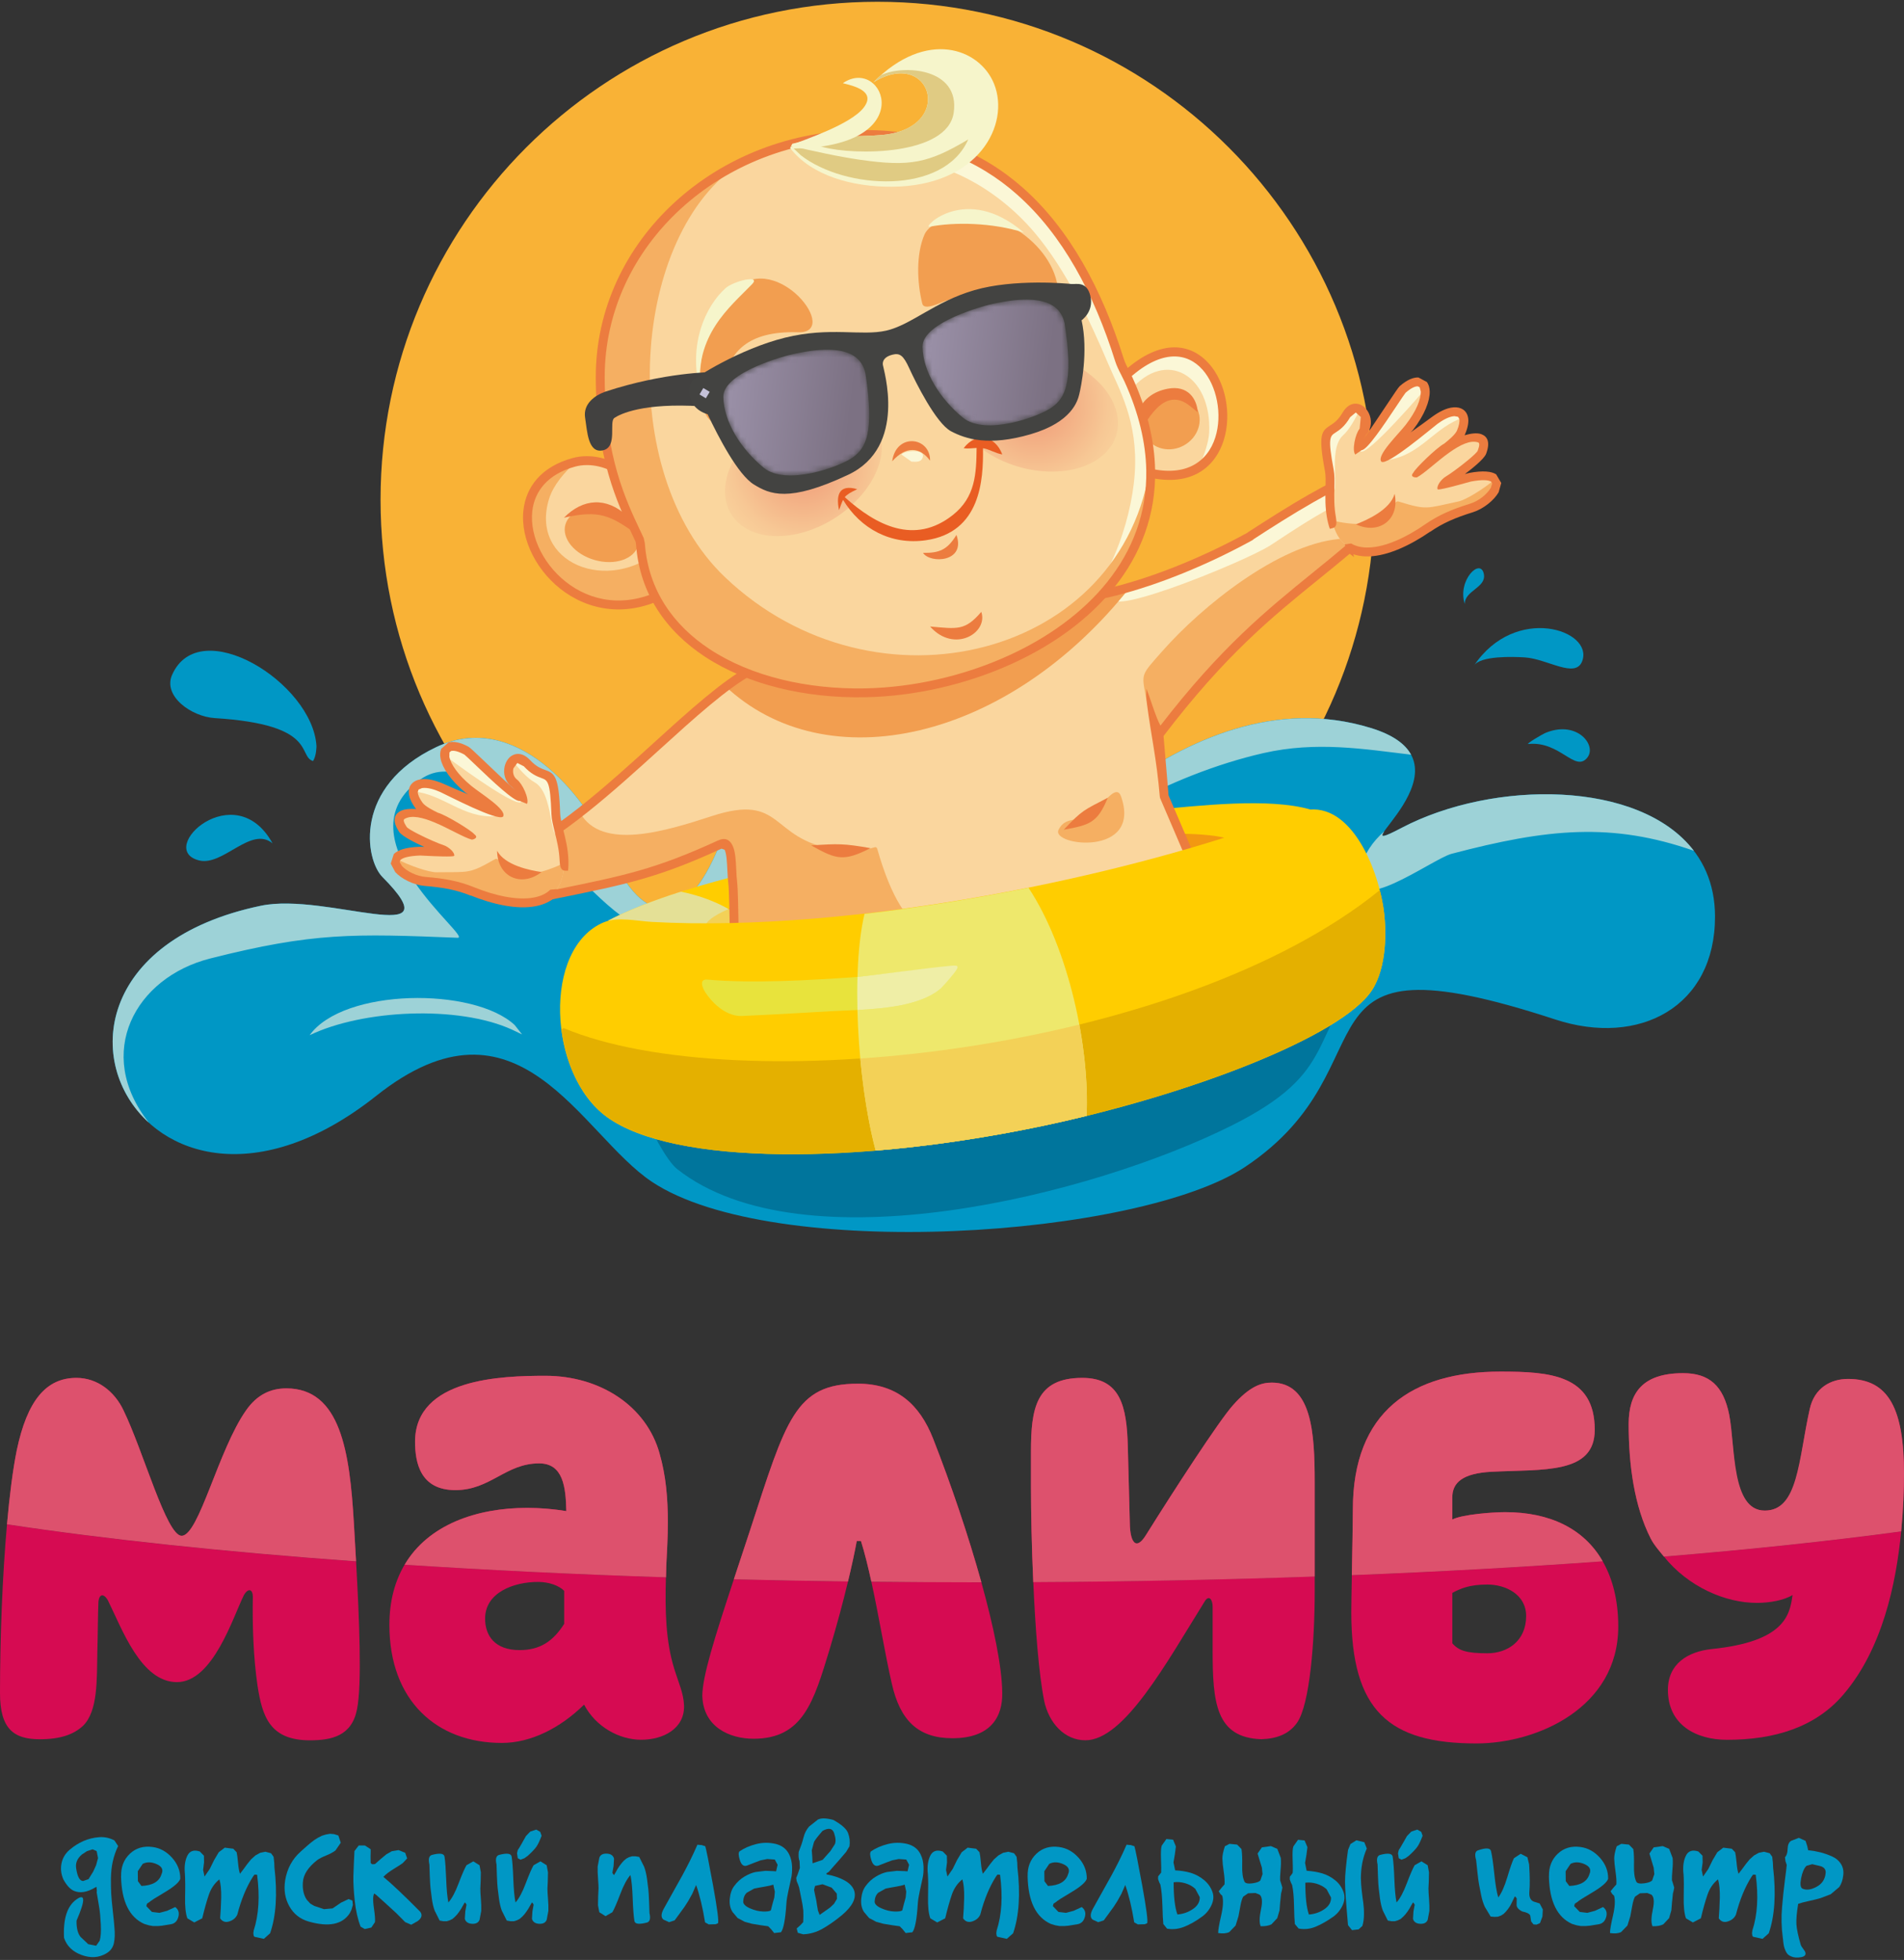 <?xml version="1.0" encoding="UTF-8"?> <svg xmlns="http://www.w3.org/2000/svg" width="338" height="348" viewBox="0 0 338 348" fill="none"><rect x="0" y="0" width="338" height="348" fill="#333333" stroke="none"/> <path d="M0 300.618C0 306.952 2.417 308.811 7.057 308.811C10.689 308.811 13.106 307.975 14.774 306.388C17.378 303.778 17.191 298.377 17.281 293.169C17.372 290.469 17.372 286.55 17.469 284.51C17.559 283.014 18.393 282.826 19.149 284.141C21.65 289.16 25.004 298.668 31.409 298.668C37.813 298.668 41.355 287.12 43.307 283.202C44.14 281.809 44.884 282.276 44.884 283.48C44.787 288.513 44.98 294.283 45.717 299.316C46.564 304.717 47.856 308.998 55.017 308.998C58.824 308.998 62.449 308.254 63.373 303.506C64.278 299.134 63.781 287.418 63.212 277.23C39.623 275.527 18.658 273.286 1.241 270.65C0.427 279.801 0 290.773 0 300.624" fill="#D60B52"></path> <path d="M69.125 288.513C69.125 301.926 77.481 309.465 89.095 309.465C94.207 309.465 99.416 306.854 103.688 302.664C105.73 306.576 109.911 308.901 113.821 308.901C117.731 308.901 121.531 306.945 121.434 302.845C121.344 300.611 120.51 298.94 119.677 296.239C118.184 291.427 118.042 285.928 118.216 280.054C101.975 279.523 86.458 278.765 71.827 277.813C70.133 280.682 69.125 284.199 69.125 288.506M95.513 280.877C97.458 280.877 99.229 281.524 100.153 282.457V288.325C98.201 291.395 95.881 292.981 92.249 292.981C87.79 292.981 86.116 290.371 86.116 287.392C86.116 282.735 91.228 280.877 95.506 280.877" fill="#D60B52"></path> <path d="M124.679 301.175C124.866 306.576 129.422 308.72 133.785 308.72C142.613 308.72 144.474 302.016 147.259 292.891C148.617 288.37 149.689 284.335 150.536 280.799C143.686 280.708 136.938 280.572 130.275 280.41C126.824 290.883 124.672 297.69 124.672 301.181" fill="#D60B52"></path> <path d="M154.685 280.838C156.01 286.874 157.076 293.513 158.317 298.946C159.804 305.553 163.054 308.629 169.091 308.629C175.876 308.629 178.016 304.814 177.919 300.527C177.873 295.967 176.413 288.869 174.216 280.954H173.802C167.359 280.954 160.993 280.915 154.685 280.844" fill="#D60B52"></path> <path d="M185.344 301.919C186.178 305.922 188.97 308.992 192.686 308.992C199.569 308.992 207.091 295.209 213.871 284.316C214.62 283.098 215.266 284.037 215.266 285.242V292.975C215.266 302.282 215.822 308.526 223.907 308.804C226.699 308.713 228.825 307.878 230.228 305.915C232.554 302.658 233.388 291.2 233.388 282.632V279.905C217.367 280.469 200.654 280.812 183.431 280.903C183.787 289.024 184.401 297.204 185.351 301.906" fill="#D60B52"></path> <path d="M239.883 286.272C239.883 303.778 246.572 309.555 262.095 309.555C272.869 309.555 287.274 303.221 287.274 288.791C287.274 284.108 286.266 280.287 284.514 277.217C270.516 278.228 255.613 279.063 239.98 279.678C239.928 282.586 239.883 285.171 239.883 286.272ZM257.817 282.826C259.213 282.081 260.79 281.343 264.047 281.343C267.304 281.343 270.923 283.111 270.923 286.932C270.923 291.401 267.576 293.545 264.047 293.545C260.331 293.545 258.941 293.079 257.817 291.77V282.826Z" fill="#D60B52"></path> <path d="M311.884 284.601C314.12 284.601 316.718 284.141 318.211 283.202C317.739 286.842 316.718 291.492 303.806 292.8C299.618 293.266 296.089 295.404 296.089 300.06C296.089 306.207 301.014 308.908 306.591 308.908C315.044 308.908 322.296 306.667 327.22 300.896C334.122 292.865 336.604 281.226 337.496 271.906C324.919 273.603 310.786 275.106 295.378 276.375C299.702 281.751 306.275 284.601 311.884 284.601Z" fill="#D60B52"></path> <path d="M50.829 246.511C48.044 246.511 45.627 247.625 43.681 250.423C38.751 257.412 35.319 272.684 32.249 272.684C29.554 272.684 25.463 257.69 21.934 250.423C20.358 247.068 17.288 244.646 13.578 244.646C8.188 244.646 4.841 248.655 2.979 257.502C2.281 260.948 1.706 265.52 1.247 270.643C18.658 273.279 39.629 275.52 63.218 277.224C63.083 274.814 62.947 272.47 62.824 270.346C62.081 257.871 60.498 246.505 50.836 246.505" fill="#D60B52"></path> <path d="M63.212 277.224C39.623 275.52 18.658 273.279 1.241 270.643C1.7 265.52 2.275 260.948 2.973 257.502C4.834 248.655 8.182 244.646 13.572 244.646C17.288 244.646 20.351 247.068 21.928 250.423C25.463 257.69 29.547 272.684 32.242 272.684C35.306 272.684 38.744 257.412 43.675 250.423C45.62 247.625 48.037 246.511 50.823 246.511C60.485 246.511 62.068 257.871 62.811 270.352C62.934 272.47 63.07 274.821 63.205 277.23" fill="#DD516D"></path> <path d="M117.079 258.059C114.752 249.678 106.57 244.277 96.818 244.277C89.011 244.277 73.766 244.737 73.675 255.916C73.675 259.737 74.612 264.575 80.836 264.575C87.059 264.575 89.761 259.827 95.7 259.827C99.972 259.827 100.437 264.018 100.528 268.299C89.276 266.472 77.1 268.882 71.827 277.813C86.458 278.765 101.975 279.523 118.216 280.054C118.242 279.335 118.242 278.629 118.274 277.891C118.643 271.272 118.927 264.478 117.072 258.053" fill="#D60B52"></path> <path d="M118.222 280.061C101.982 279.529 86.465 278.772 71.833 277.82C76.027 270.708 84.59 267.729 93.58 267.729C95.887 267.729 98.227 267.93 100.534 268.299C100.443 264.018 99.978 259.827 95.706 259.827C89.761 259.827 87.066 264.575 80.842 264.575C74.618 264.575 73.681 259.737 73.681 255.916C73.772 244.737 89.011 244.277 96.824 244.277C106.577 244.277 114.758 249.678 117.085 258.059C118.229 262.023 118.565 266.129 118.558 270.248C118.558 272.807 118.429 275.365 118.287 277.897C118.261 278.629 118.255 279.335 118.229 280.061" fill="#DD516D"></path> <path d="M152.281 245.676C141.126 245.676 139.543 252.101 133.132 271.751C132.098 274.905 131.154 277.742 130.275 280.404C136.938 280.572 143.685 280.708 150.536 280.792C151.195 278.059 151.725 275.598 152.093 273.603H152.837C153.528 275.792 154.123 278.273 154.685 280.831C160.993 280.903 167.352 280.941 173.802 280.941H174.215C171.927 272.697 168.832 263.564 165.652 255.443C163.235 249.296 159.151 245.669 152.281 245.669" fill="#D60B52"></path> <path d="M173.802 280.948C167.358 280.948 160.993 280.902 154.685 280.838C154.123 278.279 153.528 275.799 152.837 273.61H152.093C151.731 275.605 151.195 278.066 150.536 280.799C143.685 280.708 136.938 280.572 130.275 280.41C131.154 277.748 132.098 274.912 133.132 271.757C139.543 252.107 141.126 245.682 152.281 245.682C159.157 245.682 163.242 249.316 165.652 255.456C168.832 263.577 171.921 272.709 174.215 280.948H173.802Z" fill="#DD516D"></path> <path d="M225.762 245.488C223.907 245.488 221.865 246.136 218.886 249.491C216.378 252.282 208.3 264.763 203.466 272.496C201.882 275.106 200.764 274.264 200.583 271.006L200.215 256.855C200.034 249.678 198.909 244.646 192.13 244.646C183.858 244.646 183.024 250.138 183.024 257.781V264.018C183.024 268.571 183.153 274.724 183.431 280.915C200.654 280.818 217.373 280.475 233.388 279.918V263.182C233.388 254.523 232.923 245.488 225.768 245.488" fill="#D60B52"></path> <path d="M183.425 280.915C183.153 274.724 183.018 268.564 183.018 264.018V257.781C183.018 250.138 183.851 244.646 192.124 244.646C198.909 244.646 200.027 249.678 200.208 256.855L200.577 271.006C200.687 272.956 201.133 274.037 201.811 274.037C202.264 274.037 202.826 273.545 203.466 272.496C208.3 264.763 216.378 252.289 218.886 249.491C221.858 246.136 223.907 245.488 225.762 245.488C232.923 245.488 233.382 254.523 233.382 263.182V279.918C217.36 280.482 200.648 280.825 183.425 280.915Z" fill="#DD516D"></path> <path d="M267.207 268.487C265.075 268.487 259.685 268.862 257.817 269.795V266.071C257.727 263.273 259.588 261.596 264.784 261.317C273.993 260.851 283.099 261.783 283.099 253.869C283.099 244.089 275.105 243.532 266.367 243.532C250.663 243.532 240.161 250.605 240.161 268.02C240.161 269.996 240.064 275.222 239.98 279.678C255.62 279.063 270.516 278.228 284.515 277.217C281.219 271.44 275.15 268.487 267.201 268.487" fill="#D60B52"></path> <path d="M239.98 279.678C240.058 275.222 240.161 269.996 240.161 268.02C240.161 250.605 250.663 243.532 266.367 243.532C275.098 243.532 283.099 244.089 283.099 253.869C283.099 261.783 273.993 260.851 264.784 261.317C259.704 261.589 257.811 263.195 257.811 265.877C257.811 265.941 257.811 266.006 257.811 266.071V269.795C259.672 268.869 265.062 268.487 267.201 268.487C275.15 268.487 281.219 271.44 284.515 277.217C270.516 278.228 255.613 279.063 239.98 279.678Z" fill="#DD516D"></path> <path d="M328.06 244.834C324.991 244.834 322.108 246.421 321.274 250.145C319.232 259.27 319.413 268.208 313.28 268.208C307.147 268.208 308.078 256.855 306.966 251.175C305.938 246.052 303.437 243.811 298.784 243.811C291.54 243.811 289.122 247.347 289.122 252.846C289.122 260.203 290.144 267.463 293.026 273.15C293.653 274.381 294.551 275.346 295.378 276.375C310.785 275.106 324.926 273.603 337.496 271.906C337.877 267.936 338 264.335 338 261.693C338 250.333 335.395 244.834 328.06 244.834Z" fill="#D60B52"></path> <path d="M295.378 276.375C294.551 275.346 293.653 274.374 293.026 273.15C290.144 267.47 289.122 260.203 289.122 252.846C289.122 247.353 291.54 243.811 298.784 243.811C303.431 243.811 305.938 246.052 306.966 251.175C308.078 256.855 307.334 268.208 313.28 268.208C319.226 268.208 319.232 259.27 321.274 250.145C322.108 246.421 324.991 244.834 328.06 244.834C335.395 244.834 338 250.326 338 261.693C338 264.342 337.877 267.936 337.496 271.906C324.919 273.603 310.785 275.106 295.378 276.375Z" fill="#DD516D"></path> <path d="M12.395 328.409C13.145 327.768 13.953 327.262 14.812 326.88C15.678 326.511 16.59 326.278 17.566 326.2C18.535 326.123 19.453 326.317 20.312 326.777L20.971 327.774C20.551 328.629 20.241 329.542 20.028 330.475C19.815 331.421 19.711 332.424 19.692 333.5C19.692 334.575 19.692 335.494 19.744 336.252C19.789 337.016 19.879 338.046 20.028 339.341C20.177 340.643 20.267 341.582 20.306 342.185C20.422 343.305 20.383 344.264 20.209 345.054C20.028 345.838 19.569 346.446 18.819 346.861C17.514 347.619 16.073 347.696 14.483 347.114C12.893 346.531 11.853 345.52 11.368 344.076C11.193 340.715 11.917 338.448 13.533 337.275C15.162 336.103 15.174 337.353 13.585 341.032C13.565 342.34 13.804 343.299 14.302 343.908L15.666 345.196L17.068 345.475L17.695 344.581C17.895 343.92 17.96 342.962 17.895 341.705C17.831 340.455 17.747 339.503 17.643 338.856C17.546 338.195 17.385 337.243 17.165 335.98L17.197 335.715L17.126 335.015L16.926 335.112C15.491 335.98 14.237 336.187 13.158 335.74C12.492 335.475 11.866 334.808 11.264 333.72C10.844 332.794 10.728 331.842 10.915 330.87C11.109 329.892 11.601 329.076 12.389 328.409M14.502 329.303C13.714 329.989 13.378 330.786 13.514 331.693C13.733 333.215 14.153 333.979 14.767 333.979L15.717 333.648L16.532 332.334L17.055 331.187L17.404 329.911L17.158 328.668L16.448 328.351L15.433 328.681L14.502 329.296V329.303Z" fill="#0097C5"></path> <path d="M21.501 333.15C21.456 331.492 21.98 330.158 23.059 329.134C24.132 328.117 25.482 327.722 27.098 327.943C28.423 328.117 29.58 328.765 30.562 329.866C31.544 330.974 32.023 332.217 32.003 333.59C31.803 334.205 30.892 334.996 29.276 335.961C27.647 336.919 26.73 337.509 26.503 337.735L26.09 338.001L25.98 338.441L26.969 339.471L28.307 339.633L29.664 339.27L31.105 338.603C31.687 339.044 31.867 339.639 31.654 340.378C31.447 341.123 31.002 341.55 30.317 341.66L29.586 341.777L28.759 341.913L28.029 341.977H27.163L26.432 341.848L25.599 341.595C22.949 340.404 21.585 337.593 21.488 333.163M25.101 334.86C27.085 334.775 28.281 334.076 28.675 332.761C29.037 331.99 28.746 331.395 27.822 330.987C26.898 330.579 26.064 330.559 25.334 330.935L24.461 332.243L24.481 334.011L25.108 334.853L25.101 334.86Z" fill="#0097C5"></path> <path d="M32.824 332.69C32.695 331.408 32.837 330.339 33.257 329.49C33.677 328.635 34.414 328.389 35.474 328.739L36.204 329.49L36.223 330.682L36.055 332.023L36.307 333.189L37.232 331.848L38.007 330.268L38.834 328.875L39.901 328.059L41.407 328.247L42.008 328.875C42.092 329.231 42.176 329.84 42.253 330.721C42.331 331.595 42.447 332.249 42.602 332.696L43.229 331.88L43.888 330.974L44.567 330.138L45.355 329.432L46.189 328.972L47.113 328.784L48.115 329.05L48.567 329.678L48.684 330.708L48.716 331.544C49.265 336.252 49.02 340.164 47.953 343.253L46.842 344.251L45.174 343.882L45.039 343.707L44.974 343.253L45.039 342.761C45.943 339.989 46.144 336.692 45.64 332.865L45.174 332.839L44.909 333.202C43.74 335.034 42.815 337.282 42.13 339.937C41.878 340.507 41.413 340.915 40.721 341.148C40.03 341.382 39.481 341.2 39.08 340.604C39.17 339.562 39.229 338.351 39.267 336.977C39.293 335.604 39.196 334.516 38.951 333.687C38.091 334.374 37.464 335.281 37.077 336.414C36.689 337.541 36.301 338.933 35.9 340.604L34.485 341.336L33.257 340.604C32.94 339.717 32.818 338.435 32.856 336.764C32.902 335.093 32.889 333.739 32.824 332.696" fill="#0097C5"></path> <path d="M50.616 333.882C50.965 331.783 51.883 330.08 53.362 328.772L53.912 328.273L54.526 327.729L55.114 327.23L55.779 326.718L56.432 326.304L57.143 325.941L57.835 325.728L58.584 325.592L59.302 325.656L60.064 325.896L60.491 327.185L59.547 328.564C59.114 328.882 58.571 329.18 57.906 329.445C57.246 329.711 56.723 329.976 56.342 330.242C54.713 331.505 53.847 332.832 53.763 334.231C53.679 335.468 53.912 336.498 54.468 337.321L55.094 338.001L55.786 338.402L56.684 338.7L57.511 338.979L59.037 338.843L60.555 337.813L61.88 337.185L62.559 337.45L62.643 338.215L62.397 339.069L62.081 339.711C60.775 341.705 58.352 342.191 54.791 341.174C53.266 340.734 52.122 339.827 51.359 338.454C50.596 337.081 50.357 335.566 50.616 333.901" fill="#0097C5"></path> <path d="M65.816 330.792L66.029 330.993H66.378L66.572 330.967L67.516 330.132L68.589 329.238L69.564 328.687L70.754 328.493L71.93 328.972L72.279 329.963L71.503 330.792C71.342 330.928 70.831 331.259 69.965 331.79C69.093 332.321 68.459 332.807 68.059 333.247C69.513 334.439 71.704 336.511 74.618 339.458C75.006 340.009 74.87 340.553 74.179 341.077L73.003 341.744L71.93 341.278L70.372 339.704C69.823 339.186 69.144 338.571 68.356 337.858C67.555 337.152 67.005 336.654 66.695 336.369L66.404 336.2L66.269 336.699C66.204 337.185 66.243 337.949 66.404 338.992C66.553 340.028 66.611 340.792 66.566 341.278L65.919 342.243L64.743 342.509L64.013 342.081C63.509 340.773 63.16 339.238 62.972 337.476C62.785 335.721 62.708 334.27 62.733 333.13C62.766 331.984 62.83 330.501 62.921 328.668L63.683 327.671H64.776L65.803 328.338V328.765C65.777 329.342 65.777 330.015 65.803 330.786" fill="#0097C5"></path> <path d="M85.269 335.378C85.269 335.734 85.295 336.33 85.366 337.159C85.43 337.988 85.45 338.694 85.43 339.283L85.133 340.863C84.933 341.375 84.493 341.608 83.796 341.576C83.104 341.543 82.677 341.246 82.516 340.702L82.6 339.374L82.813 338.182L82.652 337.91L82.516 337.781L82.199 338.312L81.87 338.895L81.534 339.406L81.159 339.905L80.771 340.319L80.331 340.708L79.847 340.954L79.304 341.123H78.722L78.044 340.999L77.171 339.257C76.939 338.648 76.77 337.93 76.661 337.088C76.551 336.252 76.473 335.637 76.428 335.242C76.383 334.853 76.338 334.108 76.292 332.994C76.247 331.874 76.228 331.226 76.228 331.051C76.008 330.08 76.15 329.516 76.654 329.354C78.063 328.979 78.819 329.076 78.91 329.652C79.045 330.494 79.136 331.822 79.207 333.636C79.272 335.449 79.401 336.835 79.595 337.787C80.215 337.101 80.823 335.967 81.417 334.387C82.018 332.8 82.484 331.738 82.807 331.181L84.022 330.488L85.127 331.181L85.359 332.431L85.327 334.056L85.263 335.397" fill="#0097C5"></path> <path d="M97.186 335.378C97.186 335.734 97.212 336.33 97.283 337.159C97.348 337.988 97.374 338.694 97.348 339.283L97.05 340.863C96.85 341.375 96.411 341.608 95.713 341.576C95.021 341.544 94.595 341.246 94.433 340.702L94.517 339.374L94.73 338.182L94.569 337.91L94.433 337.781L94.123 338.312L93.793 338.895L93.457 339.406L93.082 339.905L92.695 340.319L92.255 340.708L91.77 340.954L91.228 341.123H90.639L89.961 341L89.088 339.257C88.856 338.648 88.688 337.93 88.578 337.088C88.468 336.252 88.39 335.637 88.345 335.242C88.3 334.853 88.255 334.108 88.21 332.994C88.164 331.874 88.145 331.226 88.145 331.051C87.925 330.08 88.067 329.516 88.571 329.354C89.98 328.979 90.736 329.076 90.827 329.652C90.963 330.494 91.053 331.822 91.124 333.636C91.189 335.449 91.318 336.835 91.512 337.787C92.132 337.101 92.74 335.967 93.334 334.387C93.935 332.8 94.394 331.738 94.724 331.181L95.939 330.488L97.044 331.181L97.277 332.431L97.244 334.057L97.18 335.397M92.707 327.165L93.373 325.993L94.123 325.209L95.189 324.847L95.9 325.248L96.146 325.948C95.81 326.829 95.512 327.47 95.234 327.871C94.957 328.273 94.446 328.817 93.696 329.503L93.102 329.931L92.41 330.196L91.913 329.931L91.783 329.05L91.913 328.5L92.249 327.968L92.714 327.165H92.707Z" fill="#0097C5"></path> <path d="M106.26 335.313C106.26 334.963 106.221 334.367 106.163 333.538C106.098 332.703 106.079 331.997 106.098 331.408L106.396 329.834C106.589 329.322 107.035 329.082 107.733 329.121C108.425 329.147 108.851 329.452 109.006 330.002L108.922 331.33L108.709 332.522L108.871 332.787L109.006 332.923L109.323 332.386L109.646 331.803L109.982 331.291L110.364 330.792L110.738 330.378L111.184 330.002L111.663 329.75L112.212 329.588H112.787L113.472 329.704L114.345 331.446C114.577 332.055 114.745 332.781 114.862 333.616C114.972 334.458 115.049 335.073 115.094 335.462C115.14 335.851 115.185 336.595 115.23 337.722C115.275 338.836 115.295 339.484 115.295 339.665C115.514 340.637 115.372 341.2 114.868 341.349C113.453 341.725 112.703 341.628 112.619 341.058C112.483 340.216 112.38 338.888 112.315 337.068C112.251 335.255 112.121 333.875 111.915 332.923C111.307 333.61 110.693 334.737 110.099 336.323C109.498 337.904 109.032 338.979 108.709 339.523L107.494 340.222L106.389 339.523L106.156 338.279L106.189 336.647L106.253 335.306" fill="#0097C5"></path> <path d="M124.504 327.58L125.202 327.807C125.37 328.344 125.835 330.676 126.591 334.795C127.341 338.927 127.625 341.155 127.457 341.485L127.011 341.654L125.816 341.686L125.163 341.323C124.743 338.707 124.213 336.498 123.573 334.685L122.895 336.246L122.145 337.586L121.531 338.538L120.678 339.717L119.767 340.961L118.771 341.291L117.776 340.831C117.311 340.449 117.33 339.801 117.847 338.875C118.261 338.124 118.817 337.133 119.502 335.902C120.187 334.678 120.717 333.72 121.092 333.053C121.46 332.373 121.906 331.531 122.416 330.52C122.927 329.497 123.386 328.506 123.806 327.535L124.497 327.599" fill="#0097C5"></path> <path d="M137.429 343.215L136.88 342.528L136.37 342.016L134.967 341.816L133.474 341.569L132.201 341.22L130.947 340.553L130.049 339.49C129.629 338.856 129.461 338.059 129.551 337.12C129.642 336.181 129.907 335.423 130.353 334.847C130.857 334.16 131.458 333.61 132.143 333.202C132.828 332.794 133.481 332.522 134.114 332.386L135.885 332.172L137.242 332.224L137.772 332.262L138.043 331.097L137.546 330.171L136.208 330.073L135.012 330.313L133.849 330.753L132.608 331.239C132.027 331.44 131.613 331.123 131.348 330.287C131.083 329.458 131.064 328.94 131.283 328.713C132.124 328.137 133.112 327.709 134.263 327.418C135.413 327.126 136.55 327.126 137.694 327.392C138.825 327.671 139.627 328.292 140.099 329.27C140.409 329.911 140.577 330.617 140.609 331.408C140.635 332.191 140.583 332.904 140.441 333.519C140.299 334.141 140.137 334.886 139.95 335.76C139.756 336.634 139.64 337.379 139.601 337.994C139.42 340.779 139.103 342.476 138.638 343.078L137.442 343.215M136.841 339.199L137.139 338.033L137.455 336.906L137.552 335.864L137.274 334.62C136.912 334.75 136.382 334.879 135.659 334.996C134.948 335.119 134.347 335.222 133.875 335.326L132.563 336.064C132.162 336.453 131.955 336.971 131.936 337.638C131.936 338.079 132.337 338.48 133.138 338.83C133.946 339.186 134.715 339.374 135.445 339.393C136.176 339.419 136.635 339.348 136.835 339.199H136.841Z" fill="#0097C5"></path> <path d="M142.638 326.265C142.826 325.507 143.155 324.853 143.634 324.309L145.198 323.066C145.779 322.781 146.684 322.8 147.918 323.13C149.373 323.934 150.251 324.704 150.536 325.436C150.827 326.181 150.917 326.971 150.801 327.807L150.213 328.804L148.965 330.261L147.912 331.453L147.13 332.353L146.697 332.619L146.768 332.82C147.938 333.02 148.972 333.364 149.877 333.849C150.781 334.335 151.369 334.944 151.628 335.676C152.067 336.984 151.357 338.435 149.476 340.028C148.242 341.045 147.078 341.854 145.999 342.463C144.92 343.072 143.776 343.396 142.587 343.441L141.63 343.176L141.43 342.411L142.095 341.809L142.587 341.278L142.619 340.203L142.606 339.225L142.457 338.15L142.27 337.172L142.057 336.116L141.856 335.119L141.675 334.588L141.43 334.011L141.346 333.428L141.591 332.832L141.992 331.667L141.94 330.456C141.766 330.041 141.727 329.497 141.792 328.81C142.16 327.884 142.451 327.029 142.638 326.265ZM144.112 328.577L144.196 329.704L144.248 330.831L146.025 330.229L147.414 328.668L148.196 327.457C148.403 326.997 148.364 326.343 148.074 325.481C147.783 324.614 147.104 324.484 146.018 325.08C145.185 326.038 144.674 326.693 144.5 327.055L144.099 328.564L144.112 328.577ZM144.9 337.373L145.023 338.189L145.198 339.218L145.501 339.996L146.361 339.393L147.356 338.687L148.054 338.027L148.578 337.146L148.545 336.213L147.641 335.158L146.018 334.555L144.681 334.853L144.513 335.553L144.687 336.427L144.9 337.373Z" fill="#0097C5"></path> <path d="M160.773 343.215L160.223 342.528L159.713 342.016L158.304 341.816L156.817 341.569L155.538 341.22L154.284 340.553L153.386 339.49C152.966 338.856 152.798 338.059 152.888 337.12C152.985 336.181 153.244 335.423 153.69 334.847C154.194 334.16 154.795 333.61 155.48 333.202C156.158 332.794 156.817 332.522 157.444 332.386L159.222 332.172L160.579 332.224L161.109 332.262L161.38 331.097L160.883 330.171L159.545 330.073L158.356 330.313L157.192 330.753L155.951 331.239C155.376 331.44 154.956 331.123 154.685 330.287C154.42 329.458 154.4 328.94 154.62 328.713C155.46 328.137 156.449 327.709 157.599 327.418C158.75 327.126 159.887 327.126 161.031 327.392C162.162 327.671 162.964 328.292 163.435 329.27C163.746 329.911 163.914 330.617 163.946 331.408C163.972 332.191 163.92 332.904 163.771 333.519C163.629 334.141 163.461 334.886 163.28 335.76C163.086 336.634 162.97 337.379 162.931 337.994C162.757 340.779 162.434 342.476 161.968 343.078L160.773 343.215ZM160.172 339.199L160.469 338.033L160.779 336.906L160.876 335.864L160.598 334.62C160.243 334.75 159.706 334.879 158.989 334.996C158.278 335.119 157.677 335.222 157.212 335.326L155.9 336.064C155.499 336.453 155.292 336.971 155.266 337.638C155.266 338.079 155.667 338.48 156.475 338.83C157.276 339.186 158.052 339.374 158.776 339.393C159.506 339.419 159.971 339.348 160.165 339.199H160.172Z" fill="#0097C5"></path> <path d="M164.709 332.69C164.579 331.408 164.721 330.339 165.142 329.49C165.562 328.635 166.298 328.389 167.358 328.739L168.089 329.49L168.114 330.682L167.94 332.023L168.192 333.189L169.116 331.848L169.892 330.268L170.719 328.875L171.779 328.059L173.285 328.247L173.886 328.875C173.97 329.231 174.054 329.84 174.131 330.721C174.209 331.595 174.319 332.249 174.48 332.696L175.107 331.88L175.773 330.974L176.451 330.138L177.246 329.432L178.08 328.972L179.004 328.784L180.012 329.05L180.465 329.678L180.581 330.708L180.613 331.544C181.163 336.252 180.911 340.164 179.851 343.253L178.733 344.251L177.065 343.882L176.93 343.707L176.865 343.253L176.93 342.761C177.834 339.989 178.035 336.692 177.531 332.865L177.065 332.839L176.8 333.202C175.631 335.034 174.706 337.282 174.021 339.937C173.776 340.507 173.31 340.915 172.612 341.148C171.921 341.382 171.372 341.2 170.971 340.604C171.068 339.562 171.12 338.351 171.158 336.977C171.184 335.604 171.087 334.516 170.842 333.687C169.976 334.374 169.355 335.281 168.967 336.414C168.58 337.541 168.192 338.933 167.791 340.604L166.376 341.336L165.148 340.604C164.831 339.717 164.709 338.435 164.747 336.764C164.793 335.093 164.786 333.739 164.715 332.696" fill="#0097C5"></path> <path d="M182.429 333.15C182.384 331.492 182.908 330.158 183.987 329.134C185.06 328.117 186.41 327.722 188.02 327.943C189.344 328.117 190.501 328.765 191.484 329.866C192.466 330.974 192.944 332.217 192.925 333.59C192.724 334.205 191.813 334.996 190.197 335.961C188.569 336.919 187.651 337.509 187.431 337.735L187.018 338.001L186.908 338.441L187.897 339.471L189.235 339.633L190.592 339.27L192.033 338.603C192.608 339.044 192.796 339.639 192.582 340.378C192.375 341.123 191.93 341.55 191.244 341.66L190.514 341.777L189.687 341.913L188.957 341.977H188.097L187.367 341.848L186.533 341.595C183.883 340.404 182.52 337.593 182.423 333.163M186.036 334.86C188.02 334.775 189.215 334.076 189.609 332.761C189.965 331.99 189.68 331.395 188.756 330.987C187.826 330.579 186.992 330.559 186.268 330.935L185.389 332.243L185.409 334.011L186.036 334.853V334.86Z" fill="#0097C5"></path> <path d="M200.686 327.58L201.384 327.807C201.552 328.344 202.018 330.676 202.774 334.795C203.524 338.927 203.808 341.155 203.64 341.485L203.187 341.654L201.998 341.686L201.346 341.323C200.926 338.707 200.396 336.498 199.756 334.685L199.077 336.246L198.328 337.586L197.714 338.538L196.86 339.717L195.949 340.961L194.954 341.291L193.959 340.831C193.493 340.449 193.519 339.801 194.03 338.875C194.443 338.124 194.999 337.133 195.684 335.902C196.369 334.678 196.899 333.72 197.274 333.053C197.649 332.373 198.088 331.531 198.599 330.52C199.11 329.497 199.575 328.506 199.988 327.535L200.68 327.599" fill="#0097C5"></path> <path d="M207.182 342.45L206.516 341.621C206.451 341.064 206.393 339.983 206.354 338.383C206.303 336.777 206.186 335.527 205.992 334.62L205.792 334.218L205.579 333.636L205.598 333.15L205.863 332.819L206.128 332.483C206.154 332.114 206.148 331.31 206.102 330.093C206.057 328.875 206.102 328.079 206.232 327.696L207.059 326.524L208.248 326.641L208.746 327.852L208.565 329.231L208.319 330.676L208.616 332.088C209.605 332.133 210.529 332.282 211.376 332.528C212.229 332.787 213.017 333.208 213.728 333.797C214.446 334.38 214.943 335.099 215.241 335.935C215.506 336.693 215.434 337.476 215.04 338.305C214.646 339.141 214.09 339.808 213.379 340.313C212.281 341.116 211.227 341.712 210.219 342.107C209.211 342.509 208.196 342.619 207.188 342.444M209.011 339.918C210.006 339.847 210.924 339.529 211.757 338.966C212.591 338.402 213.005 337.696 212.985 336.854L212.184 335.365C211.68 334.898 211.072 334.568 210.368 334.367C209.663 334.167 208.985 334.108 208.345 334.206C208.345 336.77 208.565 338.668 209.011 339.911V339.918Z" fill="#0097C5"></path> <path d="M227.274 337.567L227.145 339.173L226.744 340.566L225.717 341.667C225.232 341.919 224.592 342.029 223.797 342.01C223.532 341.42 223.552 340.423 223.849 339.044C224.146 337.658 224.062 336.777 223.603 336.401L222.873 336.11L221.561 336.161L220.682 336.77C220.482 337.152 220.327 337.677 220.204 338.364C220.081 339.05 219.958 339.678 219.855 340.242L219.344 341.887L218.22 343.046C217.703 343.292 217.044 343.344 216.249 343.215C216.249 342.677 216.423 341.654 216.779 340.125C217.134 338.597 217.199 337.424 216.979 336.602L216.643 336.284L216.352 335.805L216.882 335.145L217.38 334.581C217.425 334.031 217.38 333.266 217.231 332.288C217.089 331.317 217.011 330.553 216.998 330.002C216.992 329.452 217.141 328.713 217.444 327.807L218.272 327.379L219.616 327.515L220.391 328.305C220.508 329.057 220.54 330.047 220.514 331.278C220.482 332.509 220.611 333.448 220.934 334.115C221.102 334.4 221.568 334.49 222.304 334.393C223.041 334.296 223.519 334.121 223.739 333.882L224.127 332.755L224.011 331.608L223.61 330.3L223.248 329.102L224.011 328.007L225.613 327.781L226.751 328.273L227.365 329.886C227.423 330.468 227.41 331.187 227.326 332.042C227.255 332.891 227.229 333.493 227.248 333.849L227.462 334.529L227.649 335.145L227.552 335.676L227.416 336.207L227.281 337.573" fill="#0097C5"></path> <path d="M230.525 342.411L229.866 341.621C229.801 341.064 229.749 339.989 229.717 338.396C229.691 336.803 229.575 335.566 229.375 334.678L229.174 334.277L228.961 333.7L228.974 333.215L229.239 332.884L229.471 332.554C229.517 332.198 229.517 331.408 229.471 330.196C229.42 328.979 229.471 328.195 229.601 327.839L230.428 326.66L231.591 326.777L232.095 327.975L231.921 329.335L231.675 330.766L231.953 332.159C232.948 332.224 233.866 332.379 234.706 332.619C235.54 332.865 236.316 333.273 237.026 333.849C237.731 334.419 238.222 335.132 238.513 335.974C238.778 336.725 238.713 337.509 238.325 338.331C237.938 339.147 237.388 339.808 236.684 340.319C235.579 341.097 234.532 341.693 233.543 342.101C232.548 342.509 231.546 342.612 230.525 342.418M232.347 339.931C233.343 339.86 234.254 339.555 235.075 339.005C235.902 338.448 236.309 337.755 236.283 336.913L235.495 335.43C234.984 334.983 234.377 334.652 233.692 334.452C232.994 334.251 232.334 334.199 231.721 334.283C231.721 336.829 231.934 338.707 232.354 339.931H232.347ZM241.589 333.558C241.589 334.16 241.641 334.873 241.738 335.715C241.828 336.557 241.932 337.282 242.016 337.884C242.1 338.493 242.145 339.173 242.132 339.905C242.132 340.65 242.035 341.323 241.854 341.952L241.188 342.567L240.012 342.703L239.301 341.816C238.952 337.878 238.771 335.307 238.771 334.082C238.771 332.936 238.946 331.064 239.301 328.474L239.734 327.418L240.788 326.751L242.197 327.094L242.636 328.208C241.932 329.801 241.583 331.582 241.583 333.551L241.589 333.558Z" fill="#0097C5"></path> <path d="M253.584 335.378C253.584 335.734 253.616 336.33 253.681 337.159C253.745 337.988 253.765 338.694 253.745 339.283L253.448 340.863C253.248 341.375 252.808 341.608 252.11 341.576C251.419 341.544 250.992 341.246 250.837 340.702L250.921 339.374L251.141 338.182L250.973 337.91L250.837 337.781L250.521 338.312L250.197 338.895L249.861 339.406L249.48 339.905L249.092 340.319L248.653 340.708L248.168 340.954L247.625 341.123H247.044L246.365 341L245.493 339.257C245.26 338.648 245.092 337.93 244.976 337.088C244.866 336.252 244.788 335.637 244.749 335.242C244.698 334.853 244.652 334.108 244.614 332.994C244.568 331.874 244.549 331.226 244.549 331.051C244.329 330.08 244.471 329.516 244.976 329.354C246.384 328.979 247.141 329.076 247.225 329.652C247.36 330.494 247.457 331.822 247.528 333.636C247.593 335.449 247.722 336.835 247.916 337.787C248.537 337.101 249.144 335.967 249.739 334.387C250.34 332.8 250.805 331.738 251.128 331.181L252.337 330.488L253.442 331.181L253.674 332.431L253.642 334.057L253.577 335.397M249.105 327.165L249.771 325.993L250.527 325.209L251.587 324.847L252.298 325.248L252.543 325.948C252.207 326.829 251.91 327.47 251.632 327.871C251.354 328.273 250.844 328.817 250.094 329.503L249.493 329.931L248.802 330.196L248.304 329.931L248.175 329.05L248.304 328.5L248.64 327.968L249.099 327.165H249.105Z" fill="#0097C5"></path> <path d="M271.557 334.05C271.582 334.419 271.556 335.06 271.492 335.935C271.427 336.822 271.679 337.386 272.254 337.632L273.321 337.968L273.883 339.024L273.812 340.294L273.385 341.453L272.759 341.725L272.229 341.686L271.809 341.155L271.647 340.106C271.505 339.782 271.033 339.549 270.245 339.393C269.54 339.044 269.198 338.629 269.23 338.15L269.249 337.068L269.081 336.841L268.913 336.705L268.648 337.256L268.351 337.871L268.054 338.435L267.692 338.966L267.33 339.413L266.903 339.84L266.438 340.125L265.908 340.319L265.314 340.352L264.616 340.287L263.594 338.577C263.304 337.962 263.084 337.243 262.916 336.401C262.748 335.566 262.631 334.944 262.554 334.542C262.476 334.147 262.373 333.383 262.257 332.256C262.134 331.129 262.063 330.462 262.043 330.261C261.753 329.29 261.862 328.713 262.367 328.538C263.782 328.046 264.557 328.098 264.687 328.668C264.887 329.51 265.074 330.857 265.268 332.696C265.456 334.549 265.688 335.948 265.973 336.9C266.548 336.148 267.084 334.95 267.582 333.299C268.073 331.647 268.461 330.527 268.758 329.931L269.954 329.147L271.143 329.763L271.453 331.032L271.537 332.69L271.569 334.057" fill="#0097C5"></path> <path d="M274.976 333.15C274.937 331.492 275.454 330.158 276.54 329.134C277.619 328.117 278.963 327.722 280.572 327.943C281.897 328.117 283.054 328.765 284.036 329.866C285.019 330.974 285.497 332.217 285.477 333.59C285.277 334.205 284.366 334.996 282.75 335.961C281.122 336.919 280.204 337.509 279.984 337.735L279.564 338.001L279.448 338.441L280.443 339.471L281.781 339.633L283.138 339.27L284.579 338.603C285.161 339.044 285.342 339.639 285.129 340.378C284.922 341.123 284.469 341.55 283.791 341.66L283.06 341.777L282.233 341.913L281.503 341.977H280.637L279.907 341.848L279.073 341.595C276.43 340.404 275.06 337.593 274.963 333.163M278.582 334.86C280.566 334.775 281.761 334.076 282.156 332.761C282.511 331.99 282.227 331.395 281.296 330.987C280.372 330.579 279.538 330.559 278.808 330.935L277.935 332.243L277.955 334.011L278.582 334.853V334.86Z" fill="#0097C5"></path> <path d="M296.832 337.567L296.703 339.173L296.302 340.566L295.275 341.667C294.79 341.919 294.15 342.029 293.355 342.01C293.09 341.42 293.11 340.423 293.407 339.044C293.704 337.658 293.62 336.777 293.161 336.401L292.431 336.11L291.119 336.161L290.24 336.77C290.04 337.152 289.885 337.677 289.762 338.364C289.639 339.05 289.516 339.678 289.413 340.242L288.903 341.887L287.778 343.046C287.261 343.292 286.602 343.344 285.807 343.215C285.807 342.677 285.981 341.654 286.337 340.125C286.692 338.597 286.757 337.424 286.537 336.602L286.201 336.284L285.91 335.805L286.44 335.145L286.938 334.581C286.983 334.031 286.931 333.266 286.789 332.288C286.647 331.317 286.569 330.553 286.557 330.002C286.55 329.452 286.699 328.713 287.002 327.807L287.83 327.379L289.168 327.515L289.943 328.305C290.059 329.057 290.092 330.047 290.066 331.278C290.033 332.509 290.163 333.448 290.486 334.115C290.654 334.4 291.119 334.49 291.856 334.393C292.593 334.296 293.071 334.121 293.291 333.882L293.678 332.755L293.562 331.608L293.168 330.3L292.806 329.102L293.569 328.007L295.171 327.781L296.309 328.273L296.923 329.886C296.981 330.468 296.968 331.187 296.884 332.042C296.813 332.891 296.787 333.493 296.806 333.849L297.02 334.529L297.207 335.145L297.11 335.676L296.974 336.207L296.839 337.573" fill="#0097C5"></path> <path d="M298.849 332.69C298.719 331.408 298.861 330.339 299.282 329.49C299.702 328.635 300.438 328.389 301.498 328.739L302.229 329.49L302.254 330.682L302.08 332.023L302.325 333.189L303.256 331.848L304.032 330.268L304.859 328.875L305.919 328.059L307.425 328.247L308.026 328.875C308.11 329.231 308.194 329.84 308.278 330.721C308.355 331.595 308.465 332.249 308.627 332.696L309.254 331.88L309.919 330.974L310.598 330.138L311.393 329.432L312.226 328.972L313.151 328.784L314.159 329.05L314.605 329.678L314.721 330.708L314.76 331.544C315.309 336.252 315.057 340.164 313.997 343.253L312.886 344.251L311.218 343.882L311.082 343.707L311.018 343.253L311.082 342.761C311.987 339.989 312.188 336.692 311.677 332.865L311.212 332.839L310.947 333.202C309.777 335.034 308.853 337.282 308.168 339.937C307.922 340.507 307.457 340.915 306.759 341.148C306.067 341.382 305.518 341.2 305.117 340.604C305.208 339.562 305.266 338.351 305.305 336.977C305.331 335.604 305.227 334.516 304.988 333.687C304.122 334.374 303.495 335.281 303.114 336.414C302.726 337.541 302.332 338.933 301.938 340.604L300.522 341.336L299.294 340.604C298.984 339.717 298.855 338.435 298.894 336.764C298.939 335.093 298.926 333.739 298.861 332.696" fill="#0097C5"></path> <path d="M317.171 331.097L316.957 330.455L316.873 329.743C317.158 329.497 317.313 329.011 317.339 328.299C317.364 327.58 317.558 327.101 317.94 326.854L319.329 326.317L320.525 326.854L320.822 327.781L320.984 328.512C321.785 328.597 322.509 328.726 323.174 328.895C323.84 329.063 324.512 329.303 325.21 329.607C325.908 329.924 326.438 330.358 326.8 330.935C327.162 331.511 327.311 332.172 327.22 332.93C327.136 333.765 326.897 334.471 326.516 335.041L324.99 336.33L323.168 337.023C322.58 337.191 321.895 337.366 321.087 337.534C320.279 337.709 319.652 337.878 319.213 338.033C318.948 339.646 318.851 340.87 318.903 341.699C318.961 342.528 319.213 343.746 319.678 345.339L319.814 345.617L320.124 346.058L320.415 346.472C320.68 347.023 320.454 347.366 319.749 347.502C319.045 347.632 318.444 347.586 317.959 347.366L317.623 347.191L317.345 346.971L317.132 346.679L316.964 346.356L316.815 345.98L316.692 345.578L316.615 345.151L316.563 344.736L316.518 344.283L316.466 343.882C316.35 343.046 316.285 342.191 316.266 341.31C316.246 340.436 316.272 339.555 316.35 338.661C316.421 337.761 316.498 336.952 316.576 336.22C316.654 335.488 316.763 334.62 316.886 333.603C317.022 332.58 317.125 331.751 317.184 331.11M320.693 331.278C320.253 331.718 319.937 332.457 319.736 333.487C319.536 334.516 319.613 335.132 319.962 335.332C320.648 335.643 321.475 335.546 322.431 335.034C323.394 334.529 323.944 333.759 324.073 332.716C324.208 331.945 323.827 331.466 322.948 331.284L321.707 330.993L320.693 331.284V331.278Z" fill="#0097C5"></path> <path fill-rule="evenodd" clip-rule="evenodd" d="M155.771 0.314C204.493 0.314 243.987 39.893 243.987 88.72C243.987 137.548 204.493 177.127 155.771 177.127C107.048 177.127 67.555 137.548 67.555 88.72C67.555 39.893 107.048 0.314 155.771 0.314Z" fill="#F9B236"></path> <path fill-rule="evenodd" clip-rule="evenodd" d="M115.74 209.84C103.015 201.375 92.132 174.458 66.811 194.555C24.862 227.846 -3.161 171.149 46.318 160.812C58.022 158.364 80.919 168.83 67.891 155.708C64.788 152.587 62.727 139.646 77.436 132.651C91.46 125.981 103.772 141.058 108.05 150.883C114.441 165.566 121.983 163.992 127.58 150.378C135.154 131.978 160.682 124.212 172.296 149.135C179.786 165.203 185.816 149.445 198.373 140.287C210.768 131.246 226.505 124.102 243.308 129.238C263.847 135.521 236.315 153.558 248.782 147.004C269.075 136.35 304.413 138.96 304.452 162.703C304.478 178.791 290.99 185.89 276.119 181.019C227.235 165.009 248.246 188.998 221.089 207.153C202.231 219.763 137.19 224.109 115.728 209.834" fill="#0097C5"></path> <path fill-rule="evenodd" clip-rule="evenodd" d="M26.432 199.348C14.942 188.901 17.288 166.887 46.318 160.819C58.022 158.37 80.919 168.837 67.891 155.715C64.788 152.593 62.727 139.653 77.436 132.658C91.46 125.987 103.772 141.065 108.05 150.89C114.442 165.572 121.984 163.999 127.58 150.385C135.155 131.984 160.682 124.219 172.296 149.141C179.786 165.21 185.816 149.452 198.373 140.294C210.768 131.253 226.505 124.109 243.308 129.245C247.321 130.469 249.493 132.146 250.495 133.999C242.261 133.014 233.711 131.57 224.327 133.707C207.175 137.613 190.159 147.762 186.701 153.927C175.928 173.137 133.112 173.74 113.782 164.763C101.613 159.115 85.948 130.43 74.644 138.383C59.812 148.817 84.112 166.622 81.23 166.505C62.766 165.773 55.637 165.54 37.309 170.184C24.009 173.552 16.654 186.978 26.432 199.335M245.738 147.6C243.715 149.387 242.138 151.602 241.492 154.374C239.308 163.701 254.269 152.496 257.681 151.596C274.73 147.107 286.137 145.974 300.697 151.058C291.055 138.455 265.075 138.448 248.788 147.004C245.376 148.798 244.963 148.746 245.738 147.6Z" fill="#9DD2D7"></path> <path fill-rule="evenodd" clip-rule="evenodd" d="M131.148 179.73C132.479 176.738 129.539 178.752 125.693 178.752C121.848 178.752 111.508 176.395 109.692 183.241C108.838 186.447 116.542 204.679 120.219 207.58C142.451 225.119 193.939 212.224 218.711 199.808C238.067 190.1 231.908 184.044 243.405 170.851C253.913 158.798 224.489 162.23 213.017 167.6C187.638 179.484 162.408 182.269 134.599 181.291C131.135 181.168 130.23 178.629 131.148 179.737" fill="#00759C"></path> <path fill-rule="evenodd" clip-rule="evenodd" d="M54.978 183.791C60.975 175.43 84.138 175.229 91.376 182.01L92.681 183.668L90.859 182.8C81.314 178.461 64.394 179.258 54.984 183.798" fill="#9DD2D7"></path> <path fill-rule="evenodd" clip-rule="evenodd" d="M56.18 132.451C55.482 121.22 35.409 108.804 30.549 119.828C28.895 123.584 33.935 127.237 38.143 127.503C56.497 128.649 52.781 134.258 55.573 135.126C56.187 134.167 56.18 132.49 56.18 132.457" fill="#0097C5"></path> <path fill-rule="evenodd" clip-rule="evenodd" d="M48.386 149.743C41.71 137.626 27.57 150.786 35.325 152.768C39.597 153.856 44.554 146.57 48.386 149.743Z" fill="#0097C5"></path> <path fill-rule="evenodd" clip-rule="evenodd" d="M261.662 118.183C269.01 107.211 282.937 111.868 280.876 117.38C279.68 120.573 274.743 116.991 270.691 116.725C268.551 116.589 262.838 116.408 261.656 118.176" fill="#0097C5"></path> <path fill-rule="evenodd" clip-rule="evenodd" d="M274.587 130.035C280.023 127.943 283.513 132.341 281.781 134.517C279.615 137.237 276.94 131.512 271.298 132.101C270.82 132.153 273.683 130.378 274.587 130.028" fill="#0097C5"></path> <path fill-rule="evenodd" clip-rule="evenodd" d="M260.027 107.244C258.657 103.04 262.858 98.908 263.42 101.952C263.86 104.348 259.982 104.867 260.027 107.244Z" fill="#0097C5"></path> <path fill-rule="evenodd" clip-rule="evenodd" d="M107.934 163.467C127.664 153.215 174.409 146.699 203.556 143.921C213.205 143.001 225.219 141.615 232.612 143.727C226.667 170.359 133.19 169.478 107.94 163.467" fill="#FFCD00"></path> <path fill-rule="evenodd" clip-rule="evenodd" d="M171.669 151.395C197.739 147.412 219.215 146.874 219.642 150.197C220.068 153.513 199.284 159.433 173.213 163.416C147.149 167.399 125.667 167.93 125.241 164.607C124.814 161.291 145.598 155.372 171.669 151.389" fill="#F29811"></path> <path fill-rule="evenodd" clip-rule="evenodd" d="M130.385 168.241C123.089 166.602 115.036 165.158 107.934 163.468C111.469 161.628 115.863 159.912 120.872 158.319C126.404 159.413 132.279 162.341 133.002 165.009C131.956 170.857 130.715 165.391 130.379 168.241" fill="#E4E096"></path> <path fill-rule="evenodd" clip-rule="evenodd" d="M132.608 166.693C128.078 166.453 125.389 165.767 125.247 164.614C125.131 163.707 126.604 162.606 129.325 161.401C131.277 162.528 132.679 163.798 133.002 165.009C132.873 165.728 132.737 166.278 132.608 166.693Z" fill="#F3D157"></path> <path fill-rule="evenodd" clip-rule="evenodd" d="M133.364 118.973C122.164 125.067 105.096 146.123 89.592 152.567C92.068 154.737 94.536 156.907 97.012 159.076C110.318 156.363 115.934 155.391 127.768 149.951C130.236 148.817 129.713 153.908 130.075 156.706C130.359 158.863 130.359 173.843 130.644 176C151.835 194.659 205.068 188.299 215.77 162.613C212.739 155.547 209.708 148.48 206.677 141.414C206.367 137.755 206.057 134.102 205.753 130.443C219.519 112.315 228.967 106.317 239.624 97.276L240.07 97.684L237.194 86.097C231.85 88.798 226.318 92.354 222.013 95.139V95.177C214.782 99.167 206.063 102.911 197.914 104.964C187.806 107.503 137.597 116.68 133.371 118.979" fill="#FAD69E"></path> <path fill-rule="evenodd" clip-rule="evenodd" d="M237.188 86.084C231.843 88.785 226.311 92.341 222.007 95.126V95.165C214.911 99.076 206.393 102.755 198.379 104.828C192.259 111.415 221.102 99.75 225.626 96.758C230.247 93.707 234.066 91.207 237.983 89.271L237.188 86.078" fill="#FBF7D7"></path> <path fill-rule="evenodd" clip-rule="evenodd" d="M205.792 130.378C219.538 112.295 228.967 106.298 239.618 97.269L240.064 97.677L239.67 96.071C239.133 95.76 238.455 95.624 237.595 95.709C226.88 96.764 213.366 107.645 206.387 115.56C202.509 119.964 202.651 119.478 203.401 123.668C203.698 125.326 204.687 127.8 205.798 130.385M194.973 143.5C192.065 146.55 189.351 144.458 187.916 147.328C186.481 150.197 202.78 152.224 199.013 141.421C198.25 139.232 196.227 142.192 194.98 143.506L194.973 143.5ZM102.957 144.271C106.764 151.168 118.345 147.509 126.391 144.892C139.161 140.734 136.563 148.96 148.132 150.78C154.562 151.79 155.428 149.64 155.738 150.747C160.695 168.053 167.061 167.975 180.038 169.102C196.259 170.514 209.87 162.949 210.057 163.021C213.198 164.193 212.229 167.638 209.547 171.699C191.684 189.543 149.062 192.23 130.644 176.013C130.359 173.863 130.359 158.876 130.075 156.719C129.706 153.914 130.236 148.824 127.768 149.964C115.934 155.404 110.318 156.376 97.012 159.089C94.536 156.92 92.061 154.75 89.592 152.58C93.974 150.754 98.485 147.762 102.957 144.271Z" fill="#F5AF62"></path> <path fill-rule="evenodd" clip-rule="evenodd" d="M132.298 119.4C130.114 120.592 131.16 119.659 128.653 121.738C146.671 138.785 178.946 131.661 200.667 104.193C198.819 104.802 199.717 104.491 197.907 104.944C187.8 107.483 136.525 117.088 132.298 119.394" fill="#F29E50"></path> <path fill-rule="evenodd" clip-rule="evenodd" d="M133.739 119.666C129.086 122.198 123.347 127.405 117.123 133.053C108.87 140.547 99.771 148.798 91.04 152.8L97.238 158.234L98.931 157.891C110.725 155.488 116.322 154.348 127.444 149.238C128.776 148.63 129.583 149.115 130.081 150.21C130.553 151.24 130.63 152.872 130.702 154.446C130.74 155.223 130.779 155.993 130.857 156.609C130.999 157.729 131.076 162.036 131.147 166.343C131.212 170.281 131.277 174.219 131.393 175.611C134.166 178.008 137.5 179.977 141.216 181.531C151.893 185.993 165.691 187.023 178.59 184.925C191.458 182.826 203.407 177.619 210.432 169.607C212.3 167.477 213.819 165.145 214.911 162.619L205.953 141.732L205.895 141.486C205.307 134.562 204.376 130.896 203.594 124.86C203.381 123.222 203.517 123.189 203.536 122.289C204.17 123.934 205.146 127.256 205.999 128.837C216.727 114.918 224.85 108.332 233.052 101.674C235.042 100.061 237.039 98.442 239.114 96.68L239.773 96.505L240.374 98.927L239.598 98.325C237.737 99.893 235.889 101.395 234.04 102.891C225.736 109.627 217.522 116.291 206.554 130.683L207.446 141.227L216.488 162.308V162.924C215.324 165.728 213.67 168.306 211.615 170.65C204.338 178.953 192.046 184.335 178.842 186.486C165.665 188.636 151.557 187.574 140.609 182.995C136.641 181.337 133.08 179.212 130.126 176.602L129.861 176.116C129.719 174.996 129.642 170.689 129.571 166.382C129.499 162.12 129.428 157.859 129.293 156.822C129.202 156.129 129.163 155.339 129.125 154.53C129.054 153.105 128.989 151.628 128.64 150.877L128.084 150.683C116.8 155.87 111.145 157.017 99.222 159.446L97.154 159.867L96.475 159.685L89.088 153.209L88.843 152.891L89.269 151.861C98.104 148.183 107.533 139.633 116.044 131.907C122.345 126.188 128.155 120.916 132.963 118.306C135.723 116.803 156.443 112.658 174.053 109.135C184.555 107.036 193.946 105.152 197.694 104.212C201.546 103.241 205.527 101.887 209.424 100.307C213.625 98.604 217.716 96.635 221.419 94.601L221.554 94.491C224.708 92.451 228.515 89.996 232.431 87.768C233.937 86.913 235.462 86.084 236.974 85.326L237.362 86.894C235.979 87.593 234.59 88.358 233.207 89.141C229.4 91.311 225.691 93.688 222.601 95.696L222.336 95.909C218.536 98.001 214.336 100.029 210.018 101.777C206.063 103.383 202.005 104.763 198.075 105.754C194.256 106.712 184.866 108.591 174.364 110.696C156.85 114.2 136.253 118.325 133.72 119.698" fill="#EC7C3F"></path> <path fill-rule="evenodd" clip-rule="evenodd" d="M144.002 150.106C148.823 149.789 149.786 149.763 154.536 150.592C149.767 152.982 148.526 152.658 144.002 150.106ZM188.84 147.315C192.207 143.727 192.453 143.85 196.654 141.641C194.844 146.091 193.429 146.492 188.84 147.315Z" fill="#EC7C3F"></path> <path fill-rule="evenodd" clip-rule="evenodd" d="M83.847 158.293C81.23 157.23 78.8 156.784 75.465 156.518C71.381 156.188 66.294 151.44 74.522 151.142C75.129 151.123 81.036 151.615 78.399 150.806C77.326 150.475 72.111 148.202 71.497 147.256C68.453 142.574 77.443 145.061 77.41 145.048C77.158 144.912 75.045 143.973 74.347 143.001C71.807 139.458 74.45 138.17 78.335 139.873C79.336 140.307 87.977 144.154 83.13 140.151C77.216 135.262 77.901 130.663 82.794 133.306C83.369 133.617 92.449 142.813 92.132 141.278C92.016 140.702 92.96 140.333 91.273 139.05C88.966 137.295 90.995 132.788 93.528 135.527C97.038 139.31 98.311 134.938 98.634 144.504C98.679 145.916 99.371 147.898 99.771 150.015C102.046 162.043 92.191 161.673 83.834 158.286" fill="#FAD69E"></path> <path fill-rule="evenodd" clip-rule="evenodd" d="M73.352 140.521C73.436 138.966 75.568 138.662 78.341 139.873C78.612 139.99 79.439 140.359 80.409 140.754C84.203 143.137 88.125 144.918 87.951 144.931C82.147 145.313 78.683 140.987 73.352 140.514M78.916 134.05C79.679 134.64 80.351 135.184 80.784 135.482C81.268 135.819 95.15 146.039 92.139 141.155V141.278C92.468 142.813 83.388 133.61 82.806 133.306C80.273 131.939 78.871 132.509 78.916 134.05ZM90.988 135.08C91.596 134.497 92.526 134.433 93.541 135.527C97.05 139.31 98.323 134.938 98.647 144.504C98.679 145.436 98.989 146.622 99.312 147.936C97.457 149.892 98.407 140.87 94.898 138.901C93.535 138.131 92.177 136.538 90.982 135.08H90.988Z" fill="#FBF7D7"></path> <path fill-rule="evenodd" clip-rule="evenodd" d="M83.847 158.293C81.23 157.23 78.8 156.784 75.465 156.518C72.654 156.291 69.364 153.966 70.282 152.444C72.602 153.681 76.131 154.892 77.501 154.873C83.433 154.795 83.207 155.21 87.854 152.561C89.224 151.777 89.825 158.208 100.114 153.241C100.114 161.945 91.37 161.343 83.847 158.293Z" fill="#F5AF62"></path> <path fill-rule="evenodd" clip-rule="evenodd" d="M83.556 159.024C82.289 158.513 81.075 158.15 79.769 157.878C78.463 157.613 77.048 157.438 75.4 157.302C73.442 157.14 71.264 156.052 70.165 154.841L69.364 153.338L69.907 151.641C70.592 150.942 72.02 150.436 74.489 150.346L75.316 150.372C74.192 149.86 71.419 148.571 70.838 147.677C69.648 145.851 69.92 144.75 70.909 144.102C71.594 143.655 72.725 143.571 73.862 143.636L73.713 143.448C72.938 142.36 72.582 141.421 72.563 140.657C72.537 139.361 73.423 138.571 74.638 138.377C75.975 138.163 77.526 138.642 78.748 139.174C79.394 139.458 81.792 140.514 83.104 141.045L82.638 140.747C79.944 138.519 78.535 136.298 78.212 134.705C78.076 134.031 78.121 133.435 78.328 132.949L79.614 131.829C80.467 131.583 81.682 131.777 83.181 132.593C83.446 132.736 84.448 133.694 85.747 134.931C87.699 136.797 90.374 139.342 91.454 140.294L90.814 139.666C89.618 138.753 89.308 137.289 89.586 136.084C89.806 135.139 90.407 134.232 91.363 133.947C92.19 133.701 93.16 133.94 94.123 134.977C95.183 136.117 96.016 136.427 96.669 136.667C98.427 137.321 99.209 137.606 99.442 144.465C99.467 145.236 99.726 146.265 100.01 147.412C100.204 148.183 100.404 148.999 100.572 149.86C100.915 151.693 100.993 153.26 100.844 154.601C100.133 154.562 99.416 154.866 99.338 152.723C99.306 151.946 99.209 151.091 99.028 150.151C98.879 149.348 98.679 148.545 98.492 147.794C98.188 146.576 97.916 145.469 97.884 144.517C97.69 138.727 97.212 138.552 96.145 138.157C95.338 137.859 94.31 137.477 92.992 136.058L91.835 135.469L91.137 136.44C90.982 137.12 91.137 137.924 91.783 138.416C92.778 139.167 93.981 141.874 93.554 142.729L92.268 142.211C91.324 142.405 87.376 138.649 84.681 136.078C83.472 134.925 82.535 134.031 82.451 133.986C81.339 133.383 80.544 133.208 80.073 133.345L79.788 133.584L79.769 134.394C80.034 135.683 81.268 137.554 83.659 139.53C85.327 140.903 89.987 143.707 89.321 144.97C88.494 145.98 79.226 141.097 78.14 140.618C77.216 140.21 75.93 139.769 74.909 139.931L74.302 140.19L74.159 140.624C74.172 141.084 74.431 141.719 75.012 142.528C75.497 143.208 77.048 143.966 77.597 144.232L77.733 144.303C79.252 144.724 83.776 147.528 84.177 148.105C85.152 148.804 83.847 149.109 83.744 149.076C82.341 148.701 79.704 147.094 77.145 146.026C75.077 145.164 73.061 144.653 71.794 145.417C71.581 145.559 71.626 145.961 72.182 146.809C72.337 147.056 73.19 147.548 74.23 148.079C75.93 148.953 78.024 149.841 78.657 150.028C79.691 150.346 80.79 151.421 80.629 151.958C80.448 152.172 77.106 152.03 75.529 151.945L74.573 151.9C72.55 151.978 71.477 152.289 71.057 152.723L70.941 153.047L71.355 153.759C72.221 154.711 73.959 155.572 75.549 155.702C77.242 155.838 78.709 156.019 80.112 156.311C81.514 156.596 82.819 156.991 84.164 157.535C87.847 159.024 91.809 159.918 94.788 159.355C95.868 159.148 96.908 158.733 97.703 157.962L98.892 157.865L98.149 159.64C97.257 160.281 96.204 160.689 95.073 160.903C91.77 161.531 87.498 160.585 83.569 158.999" fill="#EC7C3F"></path> <path fill-rule="evenodd" clip-rule="evenodd" d="M88.248 151.058C89.625 153.642 94.052 154.53 96.133 154.834C92.585 157.606 88.293 155.741 88.248 151.058Z" fill="#EC7C3F"></path> <path fill-rule="evenodd" clip-rule="evenodd" d="M200.111 66.441C218.666 49.951 225.574 90.851 202.367 83.519C201.339 83.196 197.914 68.397 200.111 66.441Z" fill="#FAD69E"></path> <path fill-rule="evenodd" clip-rule="evenodd" d="M200.111 66.441C215.001 53.209 222.388 76.939 212.727 83.034C213.748 81.052 214.575 78.416 214.652 76.849C215.15 66.615 206.962 61.816 200.667 69.303L199.549 72.27C199.258 69.51 199.323 67.147 200.111 66.441Z" fill="#FBF7D7"></path> <path fill-rule="evenodd" clip-rule="evenodd" d="M199.594 65.851C206.167 60.003 211.44 60.981 214.639 64.588C216.126 66.266 217.14 68.532 217.593 70.935C218.045 73.325 217.955 75.877 217.244 78.144C215.615 83.319 210.859 87.03 202.128 84.271L201.656 83.947C201.055 83.267 200.053 79.938 199.368 76.356C198.689 72.794 198.302 68.902 198.896 67.004L199.588 65.845M213.457 65.624C210.82 62.639 206.354 61.933 200.628 67.017L200.402 67.47C199.891 69.096 200.279 72.704 200.913 76.058C201.52 79.238 202.308 82.108 202.767 82.807C210.303 85.119 214.374 82.017 215.744 77.658C216.378 75.644 216.455 73.364 216.048 71.214C215.641 69.076 214.756 67.082 213.463 65.618L213.457 65.624Z" fill="#EC7C3F"></path> <path fill-rule="evenodd" clip-rule="evenodd" d="M205.553 70.741C208.06 69.342 211.124 70.067 212.41 72.367C213.689 74.666 212.701 77.665 210.193 79.07C207.686 80.469 204.622 79.744 203.336 77.444C202.056 75.145 203.045 72.147 205.553 70.741Z" fill="#F29E50"></path> <path fill-rule="evenodd" clip-rule="evenodd" d="M201.643 78.001C200.913 74.549 202.121 70.009 207.272 69.025C210.917 68.319 212.494 70.877 212.623 73.196L211.337 72.159C206.535 68.183 203.369 75.132 201.643 78.001Z" fill="#EC7C3F"></path> <path fill-rule="evenodd" clip-rule="evenodd" d="M120.019 104.128C118.345 100.061 113.744 86.46 110.861 84.174C108.541 82.328 105.058 81.227 101.878 82.101C82.962 87.257 99.855 117.269 120.019 104.128Z" fill="#FAD69E"></path> <path fill-rule="evenodd" clip-rule="evenodd" d="M120.019 104.128C119.444 102.736 118.526 100.216 117.453 97.418C107.94 105.741 93.929 99.899 97.483 88.539C98.226 86.162 100.21 83.785 102.304 81.991L101.871 82.095C82.955 87.25 99.849 117.263 120.012 104.122" fill="#F5AF62"></path> <path fill-rule="evenodd" clip-rule="evenodd" d="M119.043 103.811C118.72 102.995 118.332 101.965 117.893 100.799C115.792 95.229 112.483 86.46 110.37 84.782C109.239 83.882 107.811 83.176 106.279 82.82C104.909 82.503 103.461 82.477 102.085 82.852C97.199 84.187 94.885 87.263 94.491 90.76C94.233 93.06 94.788 95.553 95.965 97.865C97.16 100.203 98.996 102.347 101.296 103.934C105.84 107.069 112.218 107.995 119.043 103.804M119.366 100.236C119.928 101.732 120.407 103.001 120.749 103.817L120.995 104.42L120.445 104.776C112.781 109.769 105.542 108.772 100.398 105.229C97.884 103.494 95.874 101.143 94.562 98.578C93.237 95.994 92.63 93.189 92.921 90.586C93.386 86.466 96.049 82.859 101.665 81.324C103.306 80.877 105.012 80.909 106.628 81.279C108.386 81.687 110.034 82.503 111.346 83.545C113.802 85.495 117.208 94.51 119.366 100.236Z" fill="#EC7C3F"></path> <path fill-rule="evenodd" clip-rule="evenodd" d="M108.102 90.521C111.669 91.544 113.989 94.361 113.291 96.823C112.593 99.284 109.129 100.456 105.562 99.433C101.994 98.416 99.674 95.592 100.372 93.131C101.077 90.663 104.534 89.498 108.102 90.521Z" fill="#F29E50"></path> <path fill-rule="evenodd" clip-rule="evenodd" d="M100.12 91.913C103.513 88.468 107.675 88.222 111.288 91.57C112.89 93.053 112.664 93.137 113.44 95.158C108.328 91.434 106.408 90.514 100.114 91.92" fill="#EC7C3F"></path> <path fill-rule="evenodd" clip-rule="evenodd" d="M153.509 23.882C178.035 23.882 191.632 41.292 198.715 63.856C199.103 65.087 199.795 66.194 200.325 67.367C216.074 101.946 181.525 122.444 153.638 123.001C133.726 123.396 115.094 114.439 113.705 96.719L113.556 95.858C111.029 90.404 106.557 82.237 106.557 66.933C106.557 43.157 127.574 23.882 153.502 23.882" fill="#FAD69E"></path> <path fill-rule="evenodd" clip-rule="evenodd" d="M153.509 23.882C178.035 23.882 191.632 41.292 198.715 63.856C199.103 65.087 199.795 66.194 200.325 67.367C209.502 87.509 201.598 102.878 187.897 112.302C187.8 111.816 188.162 111.214 189.112 110.54C196.479 105.32 200.855 92.846 201.443 84.044C202.063 74.737 198.631 69.103 196.647 64.407C193.623 57.231 189.28 47.93 183.657 41.298C176.277 32.593 166.783 28.798 161.826 28.798C159.862 28.798 147.02 26.35 141.385 25.333C145.249 24.387 149.308 23.882 153.502 23.882" fill="#FBF7D7"></path> <path fill-rule="evenodd" clip-rule="evenodd" d="M142.147 72.172C149.831 69.769 156.281 72.788 156.546 78.915C156.811 85.041 150.801 91.959 143.117 94.368C135.433 96.771 128.983 93.753 128.718 87.626C128.453 81.499 134.463 74.582 142.147 72.172Z" fill="url(#paint0_radial_84_8)"></path> <path fill-rule="evenodd" clip-rule="evenodd" d="M181.098 62.127C173.045 61.926 167.675 66.603 169.097 72.567C170.518 78.539 178.19 83.532 186.242 83.733C194.288 83.934 199.665 79.258 198.244 73.293C196.822 67.321 189.151 62.328 181.104 62.127" fill="url(#paint1_radial_84_8)"></path> <path fill-rule="evenodd" clip-rule="evenodd" d="M204.228 82.289C205.611 107.775 177.24 122.535 153.644 123.008C133.733 123.403 115.101 114.446 113.711 96.725L113.563 95.864C111.036 90.411 106.563 82.244 106.563 66.939C106.563 50.398 116.742 36.033 131.665 28.831C111.966 41.305 109.071 83.791 128.705 102.483C155.422 127.924 199.652 116.712 204.228 82.295" fill="#F5AF62"></path> <path fill-rule="evenodd" clip-rule="evenodd" d="M153.509 23.092C165.122 23.092 174.338 26.933 181.602 33.358C189.913 40.709 195.639 51.428 199.465 63.623C199.704 64.381 200.073 65.1 200.441 65.825L201.042 67.043C203.711 72.898 204.958 78.371 205.055 83.422C205.217 91.473 202.457 98.448 197.856 104.232C193.287 109.977 186.895 114.536 179.747 117.807C171.514 121.57 162.266 123.63 153.651 123.798C143.007 124.012 132.712 121.576 125.125 116.589C118.242 112.056 113.595 105.437 112.916 96.79L112.91 96.661L112.839 96.201L112.225 94.892C109.62 89.387 105.762 81.24 105.762 66.939C105.762 54.821 111.113 43.856 119.773 35.916C128.408 27.995 140.338 23.099 153.502 23.099M180.555 34.543C173.575 28.371 164.702 24.679 153.502 24.679C140.738 24.679 129.19 29.42 120.84 37.082C112.503 44.724 107.346 55.281 107.346 66.939C107.346 80.89 111.107 88.837 113.653 94.213L114.274 95.534L114.487 96.544V96.661C115.133 104.776 119.508 111 125.991 115.268C133.3 120.08 143.278 122.425 153.619 122.224C162.033 122.056 171.055 120.054 179.095 116.376C186.023 113.209 192.214 108.791 196.622 103.254C201.003 97.749 203.634 91.11 203.485 83.461C203.388 78.617 202.186 73.364 199.607 67.71L199.039 66.557C198.631 65.767 198.231 64.97 197.959 64.109C194.211 52.166 188.634 41.693 180.555 34.549V34.543Z" fill="#EC7C3F"></path> <path fill-rule="evenodd" clip-rule="evenodd" d="M124.252 67.93C124.233 72.075 125.409 74.893 126.947 75.009C130.314 75.268 123.412 58.403 141.637 58.999C149.398 59.251 138.043 44.485 130.611 51.227C128 53.597 124.278 58.669 124.245 67.93" fill="#F29E50"></path> <path fill-rule="evenodd" clip-rule="evenodd" d="M130.922 80.883C129.972 75.599 129.196 72.645 133.558 68.092C137.934 63.513 146.574 65.443 149.127 70.022L149.799 72.237C146.245 71.732 148.959 72.25 146.031 71.395C138.024 69.051 134.832 75.158 130.915 80.883" fill="#13110C"></path> <path fill-rule="evenodd" clip-rule="evenodd" d="M124.239 69.31C122.139 61.013 125.286 54.336 128.795 51.169C130.185 49.912 135.271 48.656 133.468 50.502C129.403 54.679 123.438 59.4 124.239 69.31Z" fill="#F6F5CB"></path> <path fill-rule="evenodd" clip-rule="evenodd" d="M171.048 65.961C171.501 61.156 171.514 58.649 175.863 55.352C179.644 52.49 185.531 54.051 188.2 57.451L189.881 61.007L183.78 59.685C179.301 58.921 174.234 63.74 171.048 65.955" fill="#13110C"></path> <path fill-rule="evenodd" clip-rule="evenodd" d="M167.365 38.973C165.949 39.595 164.573 40.605 164.14 41.59C162.576 45.126 162.802 50.223 163.726 53.921C164.056 55.255 167.054 53.675 167.772 53.455C176.904 50.631 177.679 49.478 186.061 53.623C188.168 54.666 188.019 52.483 187.774 50.897C186.443 42.315 175.01 35.605 167.365 38.98" fill="#F29E50"></path> <path fill-rule="evenodd" clip-rule="evenodd" d="M181.744 41.292C176.186 39.511 169.4 39.394 165.006 40.262C163.59 40.54 171.417 32.412 181.751 41.292" fill="#F6F5CB"></path> <path fill-rule="evenodd" clip-rule="evenodd" d="M165.109 111.24C169.963 111.654 171.301 112.036 174.202 108.636C175.476 112.412 169.362 116.045 165.109 111.24Z" fill="#EC7C3F"></path> <path fill-rule="evenodd" clip-rule="evenodd" d="M148.946 90.573C148.345 87.684 149.095 85.968 152.171 86.855C150.956 87.444 150.368 87.775 149.961 88.28L150.051 88.351C155.538 93.267 162.337 96.823 169.142 91.447C173.155 88.273 173.323 84.115 173.369 79.536C172.613 79.575 171.824 79.692 171.061 79.582C173.278 76.648 176.652 77.315 177.925 80.683C176.742 80.508 175.676 79.776 174.5 79.582C174.584 85.191 174.093 94.523 164.366 95.922C158.155 96.816 152.766 93.882 149.663 88.753C149.444 89.18 149.25 89.744 148.953 90.566" fill="#E95D23"></path> <path fill-rule="evenodd" clip-rule="evenodd" d="M169.788 94.977C171.52 99.847 165.109 100.119 163.855 98.163C166.725 98.202 168.153 97.658 169.788 94.977Z" fill="#EC7C3F"></path> <path fill-rule="evenodd" clip-rule="evenodd" d="M158.382 81.907C159.067 76.784 165.167 77.542 165.109 81.79C163.332 79.374 160.876 79.109 158.382 81.907Z" fill="#EC7C3F"></path> <path fill-rule="evenodd" clip-rule="evenodd" d="M160.023 80.696L161.807 81.965C162.544 81.978 163.545 82.166 163.823 81.156C164.224 79.698 160.663 79.938 160.023 80.689" fill="#FBF7D7"></path> <path fill-rule="evenodd" clip-rule="evenodd" d="M140.266 26.285C144.002 31.156 151.24 33.209 158.381 33.157C173.737 33.034 179.372 22.095 176.464 14.88C173.931 8.604 164.495 5.081 155.047 14.614C157.89 12.866 160.282 12.71 161.981 13.422C166.428 15.294 166.091 23.144 156.54 23.973C152.106 24.362 146.91 23.908 140.661 25.521L140.266 26.285Z" fill="#F6F5CB"></path> <path fill-rule="evenodd" clip-rule="evenodd" d="M156.359 13.371L155.047 14.608C157.89 12.859 160.282 12.704 161.981 13.416C166.428 15.288 166.092 23.137 156.54 23.966C152.617 24.31 148.086 23.992 142.768 25.042C144.054 25.443 145.256 25.871 146.089 26.104C151.647 27.632 168.153 27.645 169.297 20.048C170.512 11.972 160.159 11.447 156.352 13.377" fill="#E0CB83"></path> <path fill-rule="evenodd" clip-rule="evenodd" d="M171.882 24.757C167.533 34.711 150.012 33.675 142.173 27.574L140.422 25.916C144.532 26.842 148.649 27.794 152.798 28.384C161.626 29.64 164.844 28.941 171.882 24.757Z" fill="#E0CB83"></path> <path fill-rule="evenodd" clip-rule="evenodd" d="M149.625 14.77C156.85 9.77 163.694 26.227 140.719 26.363L140.545 25.735C142.548 24.867 151.021 22.153 153.347 19.077C155.577 16.13 151.441 15.236 149.625 14.77Z" fill="#F6F5CB"></path> <path fill-rule="evenodd" clip-rule="evenodd" d="M253.448 93.766C255.768 92.159 258.043 91.188 261.242 90.197C265.152 88.979 269.075 83.228 260.99 84.744C260.389 84.86 254.741 86.635 257.132 85.268C258.108 84.705 262.703 81.343 263.091 80.294C265.042 75.055 256.809 79.459 256.835 79.439C257.054 79.245 258.909 77.865 259.374 76.771C261.081 72.755 258.218 72.082 254.799 74.595C253.92 75.242 246.326 80.89 250.184 75.916C254.889 69.847 253.215 65.514 249.015 69.167C248.517 69.595 241.667 80.566 241.647 78.999C241.641 78.409 240.633 78.26 241.996 76.635C243.864 74.413 240.904 70.463 239.023 73.688C236.425 78.15 234.228 74.161 236.005 83.565C236.27 84.957 236.031 87.036 236.096 89.193C236.509 101.428 246.042 98.908 253.455 93.766" fill="#FAD69E"></path> <path fill-rule="evenodd" clip-rule="evenodd" d="M259.801 74.128C259.381 72.626 257.229 72.801 254.793 74.595C254.553 74.769 253.823 75.307 252.97 75.909C249.79 79.064 246.352 81.667 246.527 81.641C252.272 80.741 254.708 75.76 259.808 74.135M252.964 69.044C252.35 69.782 251.813 70.463 251.458 70.851C251.057 71.285 239.747 84.303 241.621 78.876L241.641 78.999C241.667 80.566 248.517 69.595 249.008 69.167C251.18 67.276 252.673 67.529 252.964 69.044ZM241.415 72.697C240.691 72.257 239.767 72.406 239.017 73.694C236.419 78.157 234.222 74.167 235.999 83.571C236.173 84.491 236.122 85.722 236.096 87.069C238.338 88.571 235.437 79.977 238.429 77.282C239.592 76.233 240.568 74.381 241.415 72.697Z" fill="#FBF7D7"></path> <path fill-rule="evenodd" clip-rule="evenodd" d="M253.448 93.766C255.768 92.159 258.043 91.188 261.242 90.197C263.937 89.355 266.639 86.369 265.411 85.08C263.414 86.79 260.24 88.753 258.896 89.038C253.086 90.268 253.403 90.618 248.284 89.051C246.772 88.591 247.599 94.996 236.471 92.412C238.371 100.903 246.772 98.396 253.448 93.766Z" fill="#F5AF62"></path> <path fill-rule="evenodd" clip-rule="evenodd" d="M253.894 94.42C255.012 93.642 256.124 93.021 257.339 92.47C258.554 91.92 259.891 91.441 261.475 90.948C263.349 90.359 265.236 88.817 266.044 87.393L266.503 85.754L265.598 84.219C264.777 83.688 263.271 83.513 260.841 83.966L260.047 84.174C261.029 83.422 263.452 81.557 263.821 80.56C264.577 78.519 264.073 77.503 262.968 77.088C262.199 76.803 261.081 76.965 259.988 77.282L260.092 77.062C260.615 75.832 260.757 74.834 260.602 74.09C260.344 72.82 259.31 72.244 258.082 72.321C256.725 72.406 255.316 73.215 254.249 73.999C253.681 74.42 251.567 75.974 250.411 76.777L250.798 76.382C252.944 73.623 253.836 71.143 253.804 69.517C253.791 68.83 253.616 68.26 253.306 67.833L251.8 67.023C250.915 66.972 249.777 67.431 248.491 68.552C248.259 68.753 247.489 69.906 246.494 71.402C244.995 73.643 242.946 76.725 242.1 77.885L242.584 77.133C243.554 75.981 243.534 74.485 242.998 73.371C242.584 72.496 241.796 71.745 240.794 71.674C239.935 71.615 239.036 72.062 238.325 73.28C237.537 74.627 236.794 75.113 236.212 75.488C234.642 76.512 233.944 76.965 235.217 83.701C235.359 84.459 235.333 85.521 235.307 86.7C235.288 87.496 235.268 88.338 235.294 89.213C235.359 91.078 235.63 92.626 236.07 93.895C236.755 93.701 237.518 93.843 237.136 91.732C236.994 90.968 236.904 90.106 236.871 89.154C236.839 88.332 236.865 87.509 236.878 86.732C236.91 85.475 236.936 84.336 236.755 83.403C235.682 77.71 236.109 77.431 237.065 76.816C237.782 76.35 238.707 75.748 239.683 74.07L240.678 73.241L241.57 74.038L241.369 76.11C240.568 77.062 239.986 79.97 240.587 80.709L241.731 79.918C242.701 79.906 245.725 75.365 247.793 72.269C248.717 70.883 249.441 69.802 249.512 69.744C250.462 68.915 251.206 68.565 251.697 68.597L252.026 68.766L252.22 69.549C252.246 70.864 251.451 72.963 249.551 75.417C248.226 77.127 244.297 80.883 245.221 81.972C246.249 82.775 254.224 75.974 255.174 75.268C255.988 74.672 257.145 73.954 258.179 73.889L258.832 74.005L259.058 74.4C259.148 74.847 259.032 75.527 258.644 76.447C258.321 77.211 256.97 78.293 256.492 78.675L256.369 78.772C254.98 79.517 251.18 83.248 250.921 83.895C250.12 84.795 251.458 84.802 251.555 84.75C252.841 84.07 255.064 81.926 257.326 80.32C259.155 79.025 261.009 78.079 262.412 78.558C262.651 78.649 262.69 79.051 262.334 80.003C262.237 80.275 261.507 80.948 260.615 81.693C259.142 82.917 257.293 84.245 256.725 84.569C255.781 85.106 254.941 86.395 255.219 86.887C255.439 87.056 258.67 86.181 260.189 85.754L261.113 85.501C263.097 85.132 264.215 85.203 264.726 85.527L264.906 85.825L264.654 86.609C264.021 87.729 262.509 88.953 260.99 89.426C259.368 89.931 257.972 90.43 256.673 91.019C255.368 91.609 254.178 92.276 252.983 93.105C249.719 95.372 246.048 97.108 243.011 97.211C241.912 97.25 240.807 97.069 239.857 96.499L238.674 96.667L239.786 98.234C240.794 98.668 241.912 98.83 243.063 98.791C246.423 98.675 250.385 96.816 253.868 94.407" fill="#EC7C3F"></path> <path fill-rule="evenodd" clip-rule="evenodd" d="M247.573 87.678C246.798 90.501 242.668 92.341 240.71 93.092C244.775 95.016 248.556 92.257 247.573 87.678Z" fill="#EC7C3F"></path> <path fill-rule="evenodd" clip-rule="evenodd" d="M107.268 163.72C96.262 168.228 97.218 190.689 107.74 198.331C119.631 206.965 152.539 206.764 185.034 199.931C211.04 194.465 238.203 184.031 243.56 175.806C246.165 171.803 246.255 165.177 245.512 160.741C244.155 152.639 238.797 140.987 230.163 144.29C200.137 155.773 151.382 165.663 115.715 163.688C113.097 163.545 109.679 162.736 107.274 163.727" fill="#FFCD00"></path> <path fill-rule="evenodd" clip-rule="evenodd" d="M99.648 182.729C100.424 188.934 103.183 195.022 107.74 198.325C119.631 206.958 152.539 206.758 185.034 199.925C211.04 194.458 238.202 184.024 243.56 175.799C246.165 171.797 246.255 165.171 245.512 160.734C245.37 159.873 245.176 158.966 244.943 158.047C209.159 187.049 130.837 195.436 100.075 182.548L99.655 182.729" fill="#E4B000"></path> <path fill-rule="evenodd" clip-rule="evenodd" d="M155.447 204.29C164.928 203.513 174.997 202.03 185.027 199.925C187.645 199.374 190.275 198.772 192.892 198.131C193.468 186.019 189.745 168.487 182.584 157.626C173.007 159.562 163.158 161.149 153.476 162.256C151.124 171.997 152.074 191.518 155.447 204.29Z" fill="#EEE86C"></path> <path fill-rule="evenodd" clip-rule="evenodd" d="M155.447 204.29C164.928 203.513 174.997 202.03 185.027 199.925C187.645 199.374 190.275 198.772 192.892 198.131C193.119 193.331 192.673 187.671 191.6 181.92C178.733 185.067 165.393 187.081 152.72 187.943C153.256 193.765 154.181 199.504 155.447 204.296" fill="#F3D157"></path> <path fill-rule="evenodd" clip-rule="evenodd" d="M125.577 173.934C133.784 174.653 143.873 174.031 151.815 173.493C153.631 173.37 168.942 171.382 169.846 171.589L166.68 175.786C162.104 179.316 153.205 179.245 147.77 179.53C147.511 179.543 135.865 180.236 131.665 180.391C129.222 180.482 126.766 178.558 125.202 176.175C124.64 175.32 124.077 173.804 125.57 173.934" fill="#E8E33C"></path> <path fill-rule="evenodd" clip-rule="evenodd" d="M152.223 173.455C152.165 175.339 152.165 177.315 152.216 179.329C157.264 179.07 163.216 178.461 166.686 175.786C167.061 175.495 168.412 174.012 169.317 172.852C170.435 171.421 170.099 171.356 168.696 171.486C164.877 171.829 154.743 173.202 152.229 173.461" fill="#EFEEA6"></path> <path d="M126.372 66.071C126.372 66.071 117.99 66.078 107.475 69.536C105.549 70.216 103.487 71.732 103.869 74.167C104.256 76.602 104.366 80.534 107.035 79.957C109.698 79.381 108.05 74.886 109.071 74.2C110.092 73.513 114.157 71.486 124.465 72.14C126.359 67.328 126.378 66.071 126.378 66.071" fill="#424140"></path> <path d="M192.001 56.868C192.001 56.868 194.211 55.359 193.571 52.581C192.931 49.808 190.941 50.521 190.217 50.43C189.493 50.34 180.025 49.472 172.974 51.518C165.917 53.565 161.762 57.697 157.315 58.707C152.862 59.718 147.401 57.975 139.355 59.957C131.309 61.939 123.147 67.14 122.72 67.788C122.287 68.442 121.576 72.302 125.622 73.558C127.574 77.678 131.012 84.29 133.823 86.019C136.634 87.749 139.963 89.297 150.568 84.297C161.173 79.303 156.798 65.501 156.721 64.757C156.643 64.018 157.089 63.312 158.401 62.982C159.713 62.652 160.346 63.034 161.425 65.417C162.511 67.801 166.15 75.139 168.812 76.564C171.475 77.982 175.598 79.251 182.953 77.101C190.307 74.951 191.309 71.175 191.6 69.964C191.891 68.753 193.241 62.399 192.001 56.855" fill="#434341"></path> <path d="M124.174 70.035L124.853 68.895L125.984 69.575L125.305 70.715L124.174 70.035Z" fill="#C4C1D8"></path> <mask id="mask0_84_8" style="mask-type:luminance" maskUnits="userSpaceOnUse" x="163" y="53" width="27" height="23"> <path d="M175.366 54.167C175.366 54.167 163.668 57.114 163.765 61.583C163.855 66.058 166.886 70.819 170.913 74.141C174.933 77.464 184.491 73.954 186.733 72.328C188.976 70.709 190.656 68.144 188.983 57.347C188.498 55.411 186.992 51.35 175.366 54.161V54.167Z" fill="white"></path> </mask> <g mask="url(#mask0_84_8)"> <path d="M175.366 54.167C175.366 54.167 163.668 57.114 163.765 61.583C163.855 66.058 166.886 70.819 170.913 74.141C174.933 77.464 184.491 73.954 186.733 72.328C188.976 70.709 190.656 68.144 188.983 57.347C188.498 55.411 186.992 51.35 175.366 54.161" fill="url(#paint2_linear_84_8)"></path> </g> <mask id="mask1_84_8" style="mask-type:luminance" maskUnits="userSpaceOnUse" x="128" y="62" width="27" height="23"> <path d="M140.015 63.06C140.015 63.06 128.317 66 128.408 70.475C128.498 74.951 131.535 79.711 135.555 83.04C139.575 86.363 149.133 82.846 151.376 81.227C153.619 79.601 155.305 77.043 153.625 66.246C153.14 64.31 151.634 60.242 140.015 63.06Z" fill="white"></path> </mask> <g mask="url(#mask1_84_8)"> <path d="M140.015 63.06C140.015 63.06 128.317 66 128.408 70.475C128.498 74.951 131.535 79.711 135.555 83.04C139.575 86.363 149.133 82.846 151.376 81.227C153.619 79.601 155.305 77.043 153.625 66.246C153.14 64.31 151.634 60.242 140.015 63.06Z" fill="url(#paint3_linear_84_8)"></path> </g> <defs> <radialGradient id="paint0_radial_84_8" cx="0" cy="0" r="1" gradientUnits="userSpaceOnUse" gradientTransform="translate(142.692 82.229) scale(18.33 18.37)"> <stop stop-color="#EF9776"></stop> <stop offset="0.17" stop-color="#F1A37D"></stop> <stop offset="0.71" stop-color="#F7C895"></stop> <stop offset="1" stop-color="#FAD69E"></stop> </radialGradient> <radialGradient id="paint1_radial_84_8" cx="0" cy="0" r="1" gradientUnits="userSpaceOnUse" gradientTransform="translate(183.757 71.874) scale(18.33 18.37)"> <stop stop-color="#EF9776"></stop> <stop offset="0.17" stop-color="#F1A37D"></stop> <stop offset="0.71" stop-color="#F7C895"></stop> <stop offset="1" stop-color="#FAD69E"></stop> </radialGradient> <linearGradient id="paint2_linear_84_8" x1="165.235" y1="60.711" x2="186.536" y2="63.408" gradientUnits="userSpaceOnUse"> <stop stop-color="#998FA6"></stop> <stop offset="1" stop-color="#7C7183"></stop> </linearGradient> <linearGradient id="paint3_linear_84_8" x1="129.86" y1="69.628" x2="151.142" y2="72.322" gradientUnits="userSpaceOnUse"> <stop stop-color="#998FA6"></stop> <stop offset="1" stop-color="#7C7183"></stop> </linearGradient> </defs> </svg> 